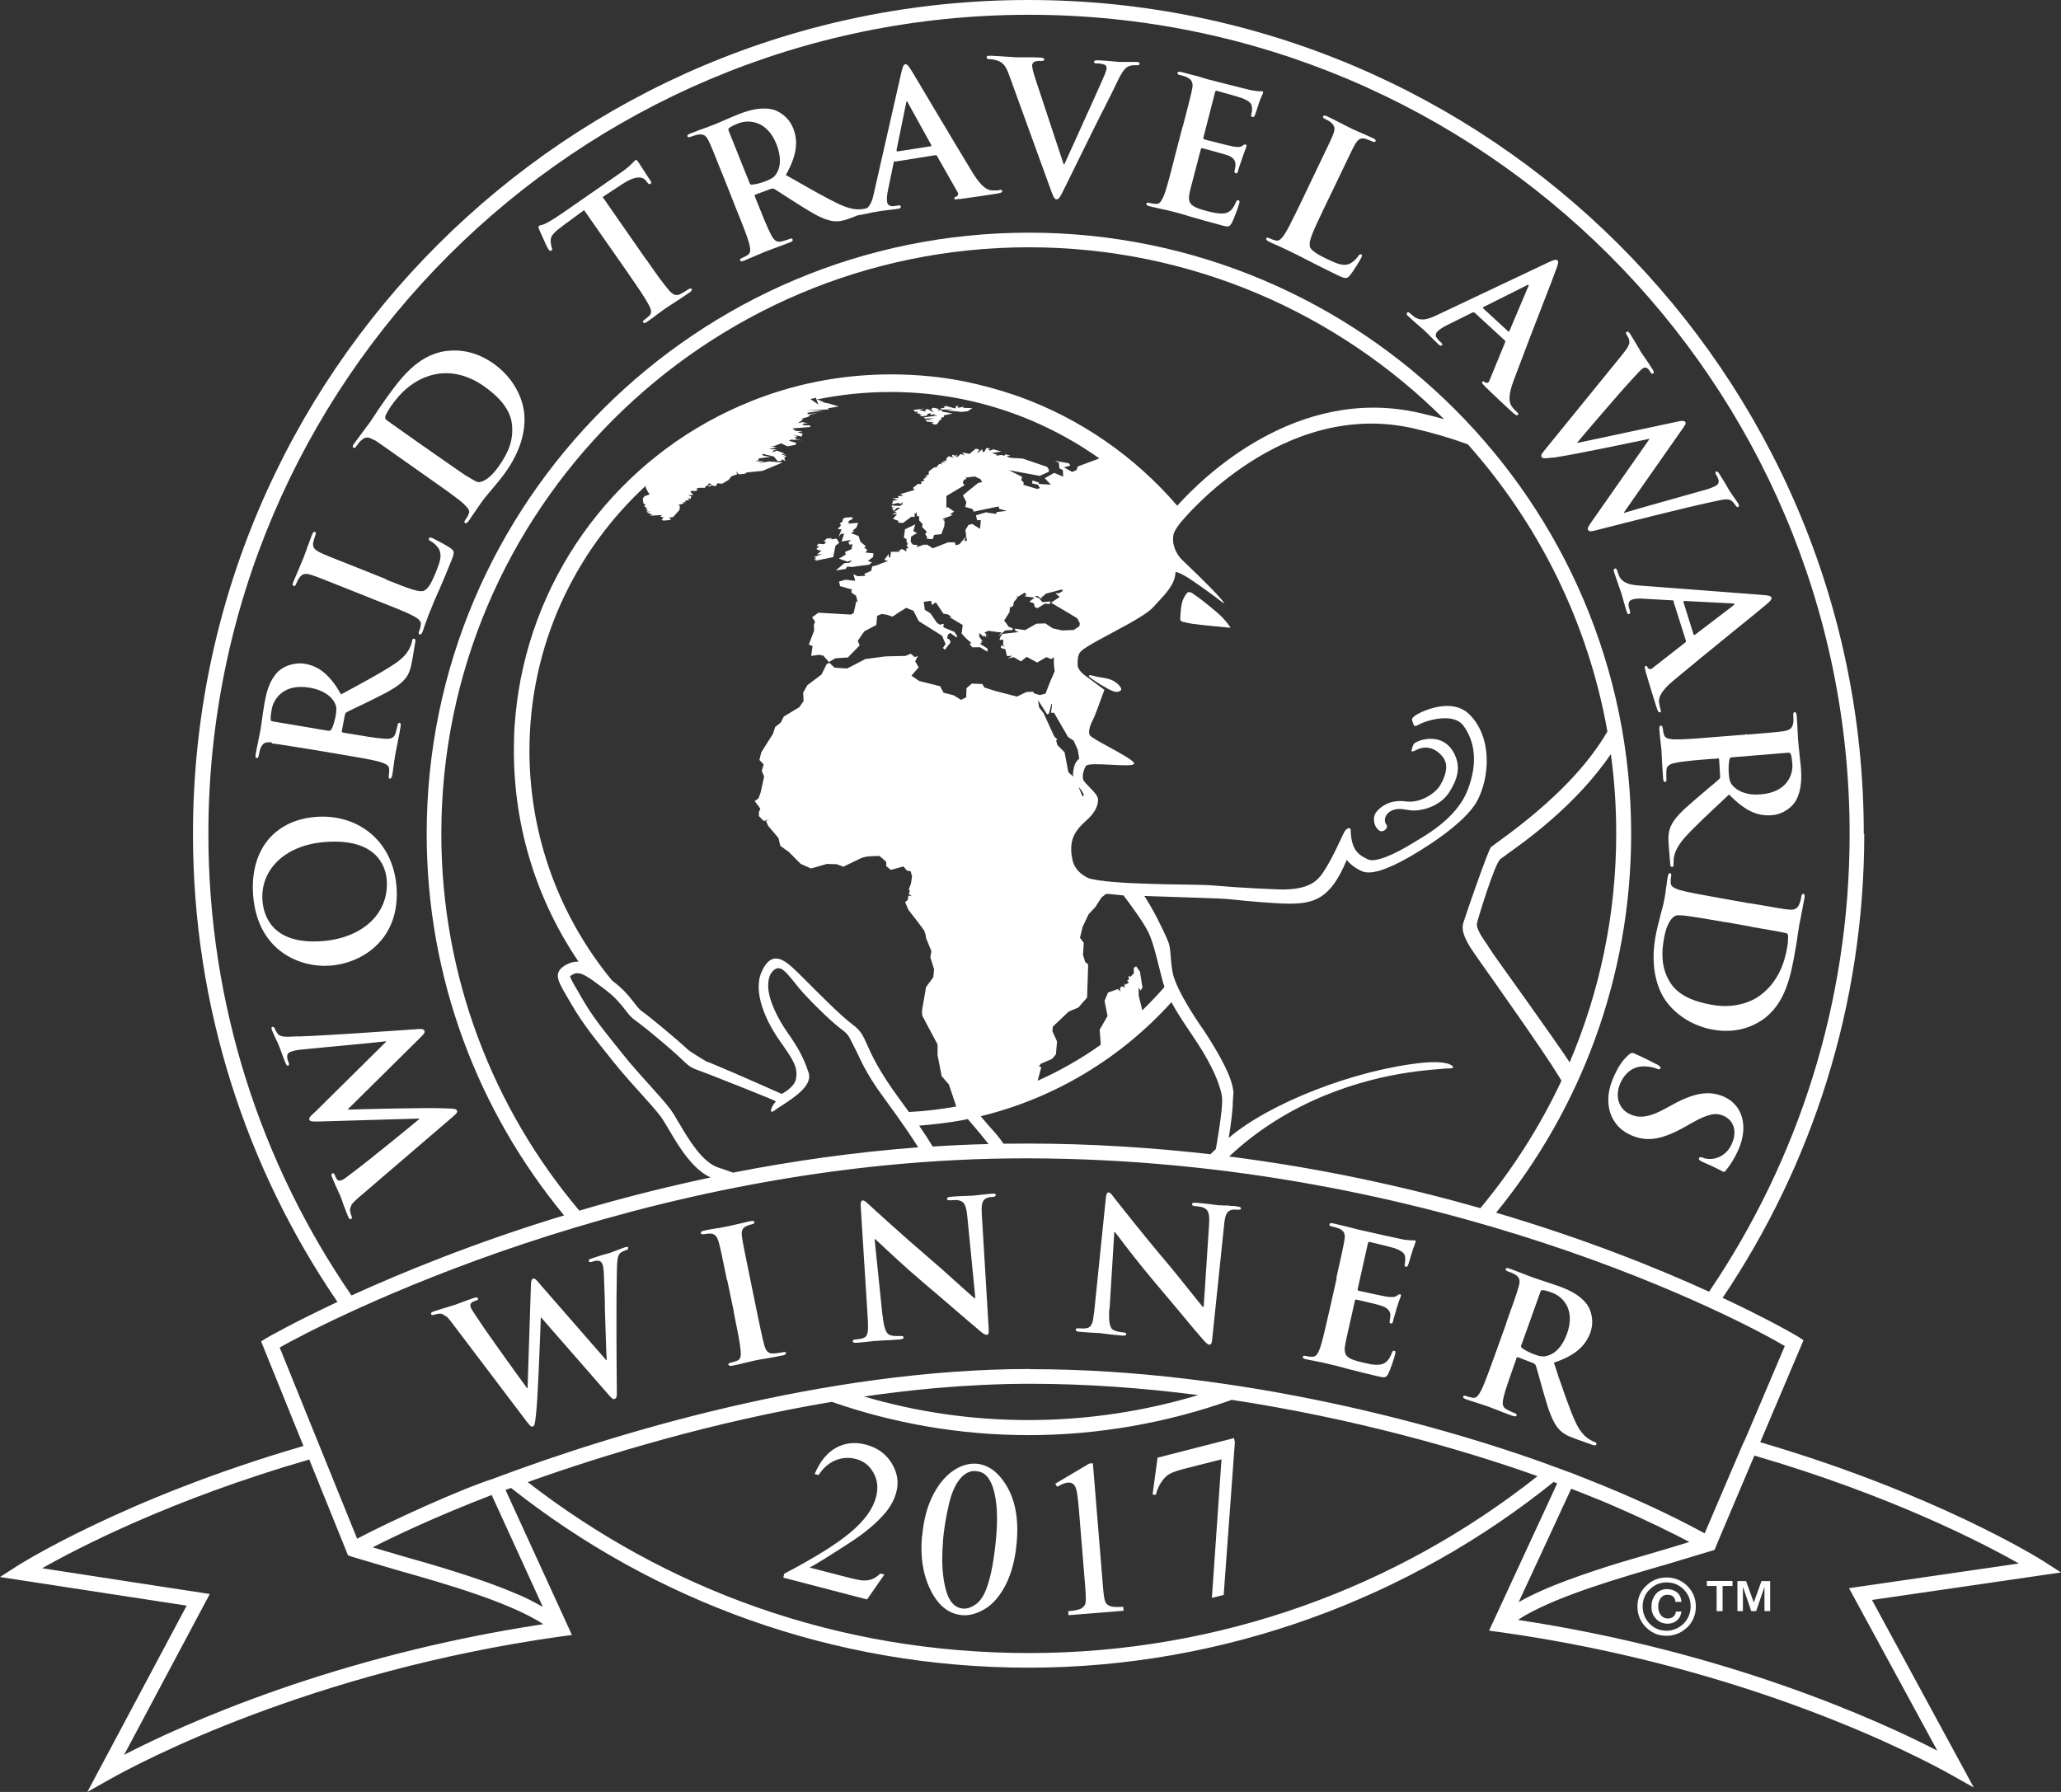 <svg width="115" height="100" viewBox="0 0 115 100" fill="none" xmlns="http://www.w3.org/2000/svg">
<rect x="0" y="0" width="115" height="100" fill="#333333" stroke="none"/>
<path d="M93.01 88.682C93.098 88.682 93.186 88.691 93.273 88.717C93.335 88.735 93.387 88.753 93.44 88.779C93.668 88.893 93.791 89.085 93.818 89.357V89.392H93.483V89.366C93.475 89.261 93.431 89.173 93.361 89.103C93.334 89.077 93.308 89.059 93.273 89.042C93.212 89.015 93.132 88.998 93.044 88.998C92.843 88.998 92.711 89.086 92.615 89.261C92.553 89.375 92.526 89.506 92.526 89.638C92.526 89.839 92.57 89.998 92.667 90.129C92.763 90.252 92.895 90.322 93.071 90.322C93.185 90.322 93.282 90.286 93.352 90.234C93.431 90.172 93.475 90.094 93.51 89.98V89.954L93.493 89.936H93.818V89.971C93.783 90.172 93.694 90.339 93.545 90.444C93.457 90.523 93.352 90.567 93.23 90.593C93.168 90.602 93.106 90.611 93.044 90.611C92.799 90.611 92.579 90.523 92.412 90.348C92.272 90.217 92.184 90.032 92.157 89.822C92.157 89.769 92.149 89.707 92.149 89.646C92.149 89.506 92.175 89.366 92.219 89.252C92.263 89.147 92.316 89.05 92.386 88.963C92.544 88.779 92.755 88.682 93.01 88.682Z" fill="white"/>
<path fill-rule="evenodd" clip-rule="evenodd" d="M93.001 88.033C93.167 88.033 93.334 88.059 93.483 88.103C93.624 88.147 93.756 88.209 93.879 88.287C93.905 88.305 93.94 88.323 93.966 88.349C94.028 88.393 94.089 88.445 94.151 88.507C94.467 88.822 94.625 89.208 94.625 89.655C94.625 90.102 94.467 90.497 94.151 90.812C94.054 90.9 93.949 90.979 93.844 91.049C93.738 91.111 93.633 91.163 93.519 91.198C93.352 91.26 93.175 91.286 92.991 91.286C92.912 91.286 92.825 91.277 92.746 91.269C92.658 91.26 92.57 91.242 92.491 91.216C92.254 91.137 92.034 91.005 91.841 90.812C91.525 90.497 91.367 90.102 91.367 89.655C91.367 89.208 91.516 88.813 91.841 88.507C92.157 88.191 92.543 88.033 92.991 88.033H93.001ZM93.001 88.305C92.632 88.305 92.315 88.436 92.052 88.699C91.788 88.953 91.657 89.278 91.657 89.646C91.657 89.909 91.718 90.146 91.85 90.357L91.893 90.427C91.937 90.497 91.981 90.55 92.043 90.611C92.306 90.874 92.614 91.005 92.991 91.005H93.001C93.079 91.005 93.15 90.996 93.22 90.988C93.299 90.97 93.386 90.944 93.465 90.918C93.641 90.847 93.808 90.742 93.949 90.602C94.204 90.339 94.335 90.014 94.335 89.646C94.335 89.497 94.317 89.357 94.273 89.226C94.212 89.033 94.098 88.857 93.949 88.699C93.782 88.533 93.589 88.419 93.378 88.358C93.255 88.323 93.132 88.305 93.001 88.305Z" fill="white"/>
<path d="M96.671 88.507H96.118V89.91H95.784V88.507H95.24V88.227H96.671V88.507Z" fill="white"/>
<path d="M97.858 89.428L98.288 88.235H98.771V89.91H98.455V88.551L97.99 89.91H97.717L97.252 88.551V89.91H96.945V88.235H97.427L97.858 89.428Z" fill="white"/>
<path fill-rule="evenodd" clip-rule="evenodd" d="M54.483 81.684C55.106 81.737 55.641 82.106 56.08 82.78C56.633 83.622 56.853 84.718 56.73 86.068C56.651 87.015 56.44 87.804 56.115 88.444C55.782 89.084 55.395 89.531 54.947 89.794C54.5 90.057 54.078 90.171 53.683 90.136C52.902 90.066 52.296 89.557 51.856 88.593C51.488 87.786 51.347 86.831 51.444 85.744L51.453 85.752C51.532 84.823 51.742 84.034 52.085 83.385C52.427 82.736 52.84 82.272 53.332 81.982C53.718 81.754 54.096 81.658 54.483 81.684ZM54.447 82.096C54.175 82.07 53.92 82.176 53.683 82.404C53.367 82.71 53.121 83.219 52.954 83.92C52.787 84.621 52.673 85.323 52.611 86.015L52.621 86.007C52.524 87.129 52.585 88.058 52.796 88.786C52.971 89.399 53.288 89.733 53.744 89.768C53.964 89.785 54.193 89.707 54.447 89.531C54.693 89.356 54.903 89.049 55.061 88.602C55.307 87.927 55.483 86.962 55.589 85.717C55.668 84.788 55.641 84.008 55.501 83.368C55.395 82.894 55.237 82.552 55.026 82.342C54.877 82.193 54.684 82.114 54.447 82.096Z" fill="white"/>
<path d="M61.543 88.54C61.578 88.996 61.623 89.277 61.675 89.391C61.719 89.496 61.807 89.575 61.93 89.627C62.053 89.68 62.299 89.689 62.676 89.671L62.693 89.89L59.62 90.136L59.602 89.917C59.989 89.882 60.234 89.82 60.34 89.759C60.445 89.689 60.516 89.61 60.559 89.505C60.595 89.4 60.595 89.11 60.559 88.62L60.199 84.218C60.147 83.622 60.103 83.245 60.041 83.078C60.006 82.956 59.945 82.859 59.866 82.806C59.787 82.754 59.699 82.728 59.594 82.737C59.445 82.746 59.242 82.824 58.987 82.973L58.883 82.799L60.779 81.675L60.981 81.658L61.543 88.54Z" fill="white"/>
<path d="M46.641 80.799C47.141 80.519 47.704 80.457 48.301 80.615C48.942 80.782 49.425 81.124 49.749 81.649C50.074 82.175 50.162 82.719 50.013 83.271C49.907 83.674 49.706 84.051 49.416 84.402C48.959 84.954 48.318 85.498 47.492 86.042C46.245 86.848 45.473 87.33 45.174 87.479L47.247 88.014C47.668 88.119 47.967 88.189 48.142 88.198C48.318 88.207 48.493 88.189 48.652 88.128C48.81 88.067 48.968 87.962 49.117 87.813L49.337 87.865V87.882L48.38 89.259L43.707 88.041L43.76 87.822C45.463 86.927 46.702 86.155 47.466 85.507C48.239 84.858 48.704 84.209 48.88 83.552C49.011 83.052 48.968 82.596 48.74 82.193C48.52 81.79 48.195 81.536 47.765 81.422C47.378 81.316 46.992 81.343 46.623 81.492C46.255 81.641 45.938 81.912 45.675 82.316L45.455 82.263C45.745 81.571 46.14 81.08 46.641 80.799Z" fill="white"/>
<path d="M68.904 80.475L68.28 89.006L67.621 89.172L68.157 81.439L65.98 81.992C65.541 82.106 65.242 82.237 65.075 82.386C64.794 82.649 64.6 82.991 64.495 83.421L64.311 83.403L64.592 81.334L64.601 81.343L68.851 80.255L68.904 80.475Z" fill="white"/>
<path d="M58.883 82.799L58.873 82.806L58.882 82.797L58.883 82.799Z" fill="white"/>
<path fill-rule="evenodd" clip-rule="evenodd" d="M84.017 70.814C84.043 70.744 84.114 70.753 84.263 70.806C84.579 70.92 84.93 71.059 85.202 71.165C85.36 71.226 85.492 71.279 85.571 71.305C85.896 71.419 86.643 71.656 86.933 71.761C87.539 71.98 88.162 72.261 88.557 72.804C88.768 73.085 88.97 73.708 88.742 74.356C88.487 75.067 87.96 75.619 86.704 76.048L86.923 76.697V76.724C87.073 77.136 87.204 77.521 87.327 77.872L87.441 78.188C87.6 78.617 87.741 78.994 87.89 79.319C88.232 80.073 88.601 80.274 88.733 80.353L88.829 80.405C88.882 80.432 88.935 80.458 88.988 80.475C89.067 80.502 89.093 80.546 89.075 80.599C89.066 80.634 89.04 80.651 89.013 80.66C88.978 80.66 88.925 80.66 88.864 80.634L87.951 80.309C87.679 80.213 87.495 80.134 87.345 80.047C87.196 79.959 87.091 79.871 86.985 79.757C86.651 79.389 86.441 78.81 86.169 77.872C85.975 77.206 85.765 76.399 85.695 76.206C85.677 76.153 85.641 76.127 85.606 76.101L85.58 76.083L85.545 76.066L84.719 75.75C84.667 75.733 84.632 75.741 84.614 75.802L84.57 75.934V75.961L84.544 76.004C84.403 76.408 84.272 76.776 84.166 77.092C84.034 77.469 83.937 77.785 83.894 78.004C83.823 78.293 83.807 78.521 84.079 78.661C84.21 78.731 84.421 78.827 84.535 78.871C84.614 78.897 84.64 78.942 84.623 78.986C84.622 79.012 84.596 79.029 84.579 79.038H84.552C84.517 79.038 84.464 79.038 84.394 79.011L84.193 78.941L83.92 78.836C83.648 78.731 83.385 78.626 83.201 78.556L82.99 78.477C82.805 78.407 82.19 78.223 81.803 78.091C81.681 78.047 81.62 77.995 81.646 77.933C81.646 77.907 81.672 77.89 81.707 77.89C81.734 77.89 81.778 77.889 81.83 77.915C81.971 77.968 82.094 77.986 82.19 78.004C82.392 78.039 82.516 77.837 82.656 77.574C82.761 77.364 82.884 77.039 83.033 76.653C83.156 76.329 83.288 75.951 83.437 75.548L84.044 73.856H84.034L84.412 72.796L84.552 72.392L84.614 72.217L84.649 72.103C84.684 71.989 84.711 71.901 84.737 71.805C84.834 71.472 84.816 71.287 84.518 71.112C84.448 71.068 84.289 70.999 84.148 70.955C84.043 70.911 83.991 70.876 84.017 70.814ZM86.08 71.998C86.002 71.998 85.975 72.024 85.949 72.103L84.904 75.022H84.895C84.869 75.084 84.868 75.128 84.877 75.163C84.877 75.189 84.895 75.207 84.922 75.225C85.097 75.365 85.379 75.496 85.616 75.583C85.782 75.645 85.896 75.68 86.001 75.689C86.081 75.697 86.142 75.697 86.213 75.689C86.256 75.689 86.309 75.671 86.362 75.653C86.73 75.548 87.16 75.207 87.441 74.418C87.924 73.05 87.169 72.34 86.598 72.138C86.361 72.05 86.177 71.998 86.08 71.998Z" fill="white"/>
<path d="M35.005 69.587C35.014 69.587 35.023 69.586 35.032 69.595C35.041 69.595 35.049 69.613 35.049 69.63V69.682C35.04 69.718 34.996 69.745 34.944 69.762C34.9 69.779 34.856 69.797 34.804 69.814C34.742 69.841 34.672 69.876 34.619 69.92C34.417 70.086 34.434 70.507 34.417 71.129C34.382 72.497 34.399 75.916 34.417 77.521V77.845C34.408 77.977 34.373 78.038 34.294 78.073C34.198 78.108 34.101 78.012 33.837 77.696L30.193 73.522H30.175L30.14 74.504C30.114 75.101 30.088 75.882 30.052 76.635C30.009 77.609 29.956 78.547 29.903 78.976C29.851 79.432 29.842 79.564 29.727 79.607C29.631 79.642 29.561 79.546 29.385 79.326L25.258 73.874C25.117 73.689 25.003 73.54 24.889 73.444L24.871 73.462C24.792 73.391 24.721 73.347 24.651 73.321C24.52 73.286 24.327 73.339 24.239 73.365C24.142 73.4 24.081 73.409 24.054 73.33C24.028 73.26 24.107 73.216 24.239 73.172C24.739 73.006 25.284 72.856 25.372 72.821L25.469 72.786L25.89 72.629C26.048 72.567 26.232 72.506 26.434 72.436C26.566 72.392 26.645 72.392 26.671 72.453C26.697 72.532 26.619 72.567 26.531 72.594H26.513C26.511 72.594 26.46 72.62 26.434 72.629C26.417 72.637 26.39 72.646 26.372 72.655C26.346 72.673 26.32 72.69 26.302 72.707C26.232 72.778 26.232 72.848 26.267 72.953C26.285 73.014 26.346 73.111 26.434 73.251L26.786 73.777C27.163 74.364 29.05 76.984 29.411 77.468H29.438L29.622 71.787C29.622 71.489 29.666 71.384 29.745 71.357C29.841 71.322 29.929 71.428 30.105 71.629L30.175 71.717L33.829 75.908H33.855C33.838 75.654 33.819 75.171 33.802 74.584C33.784 74.084 33.767 73.514 33.75 72.97V72.646L33.697 71.129C33.697 70.998 33.679 70.866 33.661 70.761V70.7L33.644 70.656C33.635 70.612 33.627 70.577 33.609 70.542C33.556 70.393 33.425 70.279 33.047 70.41C32.995 70.428 32.95 70.437 32.924 70.428C32.889 70.428 32.862 70.41 32.853 70.375C32.828 70.305 32.907 70.261 33.047 70.218C33.249 70.147 33.434 70.095 33.592 70.042L34.065 69.911L34.197 69.858C34.355 69.797 34.628 69.691 34.856 69.612C34.917 69.595 34.97 69.578 35.005 69.587Z" fill="white"/>
<path d="M74.182 68.323C74.2 68.244 74.27 68.244 74.419 68.279C74.691 68.341 74.973 68.41 75.227 68.472C75.482 68.542 75.71 68.595 75.851 68.63C76.168 68.709 78.152 69.147 78.345 69.182C78.538 69.2 78.705 69.218 78.784 69.218H78.95C79.003 69.226 79.003 69.27 78.977 69.323V69.358L78.942 69.41V69.445L78.889 69.586C78.863 69.647 78.836 69.717 78.81 69.813L78.766 69.954C78.731 70.05 78.617 70.489 78.564 70.603L78.546 70.62V70.638C78.546 70.647 78.529 70.673 78.529 70.673H78.52L78.502 70.69H78.441C78.406 70.681 78.389 70.664 78.38 70.638C78.371 70.612 78.38 70.576 78.38 70.533C78.389 70.498 78.406 70.436 78.406 70.366C78.414 70.304 78.414 70.226 78.406 70.165C78.397 70.094 78.38 70.024 78.336 69.962C78.31 69.936 78.283 69.901 78.248 69.875C78.16 69.805 78.028 69.735 77.817 69.656C77.756 69.638 77.571 69.586 77.361 69.534L77.247 69.507C76.904 69.419 76.527 69.331 76.412 69.305C76.369 69.296 76.343 69.323 76.325 69.393L75.763 71.909L75.754 71.927V71.962C75.754 71.995 75.803 72.029 75.806 72.032L76.535 72.189C76.895 72.268 77.282 72.347 77.405 72.365C77.65 72.391 77.809 72.4 77.923 72.321C78.019 72.26 78.064 72.225 78.117 72.225C78.152 72.233 78.178 72.26 78.169 72.321C78.16 72.339 78.151 72.365 78.134 72.417C78.09 72.522 78.028 72.698 77.923 73.031L77.897 73.136L77.862 73.25L77.835 73.347C77.791 73.505 77.738 73.645 77.738 73.698C77.721 73.777 77.695 73.881 77.607 73.856C77.537 73.847 77.519 73.803 77.545 73.75V73.68C77.563 73.592 77.581 73.487 77.581 73.382C77.572 73.338 77.572 73.285 77.554 73.242C77.528 73.18 77.493 73.119 77.431 73.058C77.396 73.031 77.37 73.005 77.326 72.979C77.299 72.961 77.229 72.926 77.229 72.926L77.159 72.9L77.088 72.873C76.903 72.803 75.912 72.575 75.675 72.522C75.631 72.514 75.605 72.549 75.596 72.611L75.42 73.399C75.35 73.732 75.13 74.653 75.077 74.943C75.068 75.004 75.052 75.065 75.052 75.118L75.034 75.197V75.241C75.025 75.425 75.052 75.565 75.157 75.679C75.306 75.837 75.587 75.933 76.088 76.047C76.158 76.065 76.246 76.082 76.334 76.1L76.421 76.118L76.5 76.143H76.597C76.658 76.161 76.728 76.161 76.79 76.161C76.878 76.17 76.966 76.161 77.045 76.143C77.334 76.082 77.501 75.907 77.659 75.512C77.677 75.451 77.695 75.416 77.721 75.398C77.739 75.381 77.765 75.381 77.8 75.381C77.844 75.39 77.862 75.416 77.862 75.451C77.862 75.486 77.853 75.53 77.844 75.582C77.791 75.819 77.563 76.468 77.466 76.661C77.335 76.906 77.246 76.888 76.869 76.801C76.228 76.652 75.727 76.529 75.332 76.424L75.157 76.38C74.736 76.258 74.428 76.188 74.13 76.118C74.077 76.1 73.98 76.082 73.875 76.056C73.787 76.03 73.681 76.012 73.567 75.994C73.462 75.968 73.347 75.95 73.233 75.924H73.216C73.093 75.898 72.978 75.881 72.873 75.855C72.742 75.828 72.68 75.784 72.697 75.714C72.706 75.706 72.707 75.688 72.707 75.688C72.715 75.679 72.724 75.671 72.733 75.671C72.759 75.653 72.803 75.653 72.873 75.671C73.022 75.714 73.145 75.714 73.242 75.714C73.444 75.714 73.55 75.513 73.655 75.232C73.796 74.829 73.971 74.04 74.182 73.119L74.577 71.366V71.321L74.569 71.296C74.797 70.279 74.902 69.831 74.955 69.542C74.981 69.41 74.999 69.314 75.016 69.218C75.051 69.025 75.043 68.885 74.981 68.771C74.955 68.727 74.91 68.683 74.858 68.639C74.823 68.613 74.77 68.586 74.718 68.56C74.639 68.525 74.472 68.481 74.331 68.446C74.278 68.437 74.243 68.428 74.217 68.411C74.182 68.394 74.173 68.358 74.182 68.323Z" fill="white"/>
<path d="M41.864 68.148C41.951 68.131 42.013 68.131 42.056 68.148C42.074 68.148 42.092 68.166 42.092 68.193C42.1 68.271 42.048 68.306 41.952 68.324C41.908 68.332 41.872 68.341 41.837 68.35L41.785 68.367L41.749 68.385L41.662 68.42C41.399 68.526 41.355 68.709 41.407 69.06C41.451 69.367 41.504 69.639 41.785 71.007L42.18 72.945C42.382 73.917 42.54 74.706 42.663 75.127C42.689 75.206 42.715 75.276 42.75 75.329C42.785 75.39 42.821 75.434 42.874 75.469C42.944 75.522 43.041 75.539 43.164 75.53C43.243 75.53 43.339 75.513 43.436 75.504L43.55 75.487C43.593 75.487 43.638 75.47 43.682 75.461C43.752 75.443 43.805 75.452 43.831 75.461C43.848 75.469 43.857 75.486 43.858 75.495C43.875 75.565 43.796 75.609 43.69 75.635C43.471 75.679 43.26 75.724 43.058 75.759L42.549 75.846H42.514C42.347 75.881 42.206 75.907 42.118 75.925C42.039 75.942 41.925 75.969 41.785 76.004L41.714 76.022H41.697C41.425 76.092 41.109 76.17 40.863 76.214C40.731 76.241 40.652 76.214 40.643 76.153C40.635 76.1 40.67 76.065 40.784 76.039C40.88 76.021 40.968 75.995 41.038 75.969L41.135 75.933C41.328 75.855 41.355 75.671 41.328 75.373C41.293 74.952 41.135 74.18 40.942 73.225V73.181L40.573 71.419L40.564 71.445C40.257 69.929 40.195 69.648 40.107 69.332C40.019 68.999 39.879 68.85 39.651 68.841H39.581C39.484 68.841 39.379 68.858 39.282 68.876C39.238 68.876 39.212 68.885 39.185 68.876C39.141 68.876 39.115 68.85 39.106 68.797C39.089 68.736 39.168 68.701 39.334 68.666L39.589 68.613L40.063 68.534H40.099C40.309 68.49 40.511 68.455 40.643 68.429C40.731 68.412 40.871 68.377 41.029 68.342C41.292 68.28 41.618 68.201 41.864 68.148Z" fill="white"/>
<path d="M61.86 66.544C61.974 66.553 62.053 66.694 62.203 66.887C62.319 67.029 63.722 68.826 65.074 70.421C65.434 70.841 65.987 71.534 66.427 72.086C66.769 72.507 67.041 72.857 67.112 72.927H67.164L67.463 68.36C67.506 67.737 67.427 67.535 67.199 67.413C67.067 67.343 66.848 67.325 66.698 67.307H66.673C66.611 67.307 66.576 67.29 66.549 67.272C66.523 67.255 66.514 67.228 66.514 67.194C66.514 67.115 66.629 67.115 66.787 67.123C67.313 67.167 67.796 67.237 68.016 67.264H68.191L68.218 67.272H68.481L68.701 67.299H68.868L69.017 67.325C69.149 67.343 69.245 67.36 69.245 67.439C69.245 67.466 69.228 67.483 69.21 67.492C69.184 67.5 69.157 67.509 69.113 67.509H69.043C68.947 67.509 68.868 67.492 68.754 67.509C68.464 67.571 68.358 67.773 68.305 68.343L67.638 74.743C67.621 74.97 67.568 75.049 67.481 75.04C67.463 75.04 67.445 75.041 67.419 75.023C67.401 75.023 67.383 75.006 67.357 74.988C67.287 74.936 67.217 74.856 67.147 74.778C66.875 74.471 66.479 74.006 66.04 73.471L65.329 72.621C65.021 72.253 64.705 71.876 64.407 71.525C63.581 70.552 62.756 69.473 62.387 68.982L62.211 68.754H62.176L61.913 73.033H61.903L61.895 73.076C61.877 73.418 61.886 73.664 61.913 73.839C61.957 74.076 62.035 74.181 62.15 74.234C62.316 74.313 62.509 74.339 62.676 74.356C62.79 74.365 62.843 74.392 62.843 74.453C62.834 74.532 62.746 74.549 62.597 74.532C62.158 74.497 61.833 74.453 61.605 74.427L61.474 74.409L61.342 74.391C61.254 74.383 60.771 74.374 60.244 74.321C60.191 74.321 60.138 74.313 60.103 74.296C60.051 74.278 60.024 74.251 60.024 74.199C60.024 74.138 60.095 74.12 60.2 74.129C60.332 74.137 60.517 74.147 60.666 74.112C60.78 74.085 60.85 74.023 60.911 73.901C60.92 73.875 60.938 73.848 60.946 73.822C60.964 73.769 60.981 73.717 60.99 73.647C60.99 73.612 60.999 73.585 61.008 73.55V73.489C61.043 73.331 61.069 73.129 61.087 72.884L61.702 66.878C61.719 66.677 61.763 66.536 61.86 66.544Z" fill="white"/>
<path d="M55.326 66.615C55.458 66.606 55.563 66.606 55.563 66.685C55.572 66.746 55.51 66.782 55.387 66.8H55.291C55.23 66.808 55.168 66.817 55.089 66.843C54.817 66.949 54.747 67.168 54.782 67.737L55.168 74.164C55.185 74.392 55.159 74.488 55.062 74.488C54.948 74.497 54.816 74.391 54.694 74.286C54.008 73.716 52.603 72.489 51.462 71.525C50.496 70.71 49.513 69.781 49.065 69.36L48.836 69.149H48.801L49.24 73.409H49.249C49.328 74.207 49.478 74.462 49.688 74.515H49.697C49.802 74.55 49.917 74.558 50.022 74.558C50.092 74.567 50.162 74.558 50.232 74.558C50.346 74.55 50.417 74.567 50.417 74.629C50.417 74.672 50.399 74.698 50.356 74.716C50.312 74.734 50.259 74.751 50.188 74.751C49.53 74.804 49.118 74.804 48.924 74.83H48.819C48.626 74.856 48.239 74.9 47.817 74.935H47.686C47.66 74.935 47.642 74.918 47.624 74.918C47.598 74.9 47.581 74.883 47.58 74.848C47.58 74.804 47.598 74.787 47.633 74.769C47.659 74.76 47.694 74.751 47.738 74.751C47.87 74.742 48.055 74.716 48.195 74.664C48.274 74.629 48.336 74.576 48.371 74.488C48.45 74.304 48.45 73.971 48.406 73.375L48.028 67.352C48.011 67.142 48.028 67.001 48.134 66.992C48.248 66.984 48.344 67.106 48.538 67.272C48.669 67.395 50.347 68.93 51.945 70.297C52.112 70.438 52.323 70.621 52.543 70.814L52.893 71.13C53.561 71.726 54.246 72.349 54.369 72.445H54.422L53.974 67.886C53.912 67.264 53.807 67.08 53.552 67.001C53.394 66.948 53.148 66.975 53.007 66.984C52.937 66.984 52.893 66.975 52.867 66.957C52.849 66.94 52.841 66.922 52.841 66.896C52.832 66.817 52.947 66.799 53.096 66.782C53.412 66.755 53.71 66.747 53.947 66.738C54.114 66.729 54.246 66.72 54.334 66.72C54.44 66.711 54.826 66.659 55.326 66.615Z" fill="white"/>
<path d="M15.184 57.311C15.237 57.292 15.275 57.306 15.305 57.352L15.368 57.478C15.404 57.557 15.456 57.653 15.518 57.715C15.676 57.881 16.01 57.872 16.501 57.837H16.738C18.108 57.793 21.524 57.557 23.132 57.443C23.369 57.417 23.51 57.417 23.589 57.443C23.641 57.461 23.667 57.487 23.685 57.531C23.729 57.627 23.632 57.732 23.343 58.013L19.408 61.906V61.923C19.961 61.905 23.825 61.8 24.861 61.853C25.318 61.87 25.459 61.87 25.503 61.984C25.538 62.081 25.45 62.16 25.24 62.344L20.049 66.798C19.891 66.929 19.768 67.043 19.68 67.148C19.646 67.183 19.594 67.26 19.592 67.262L19.61 67.28C19.575 67.332 19.549 67.385 19.54 67.438C19.514 67.569 19.575 67.761 19.61 67.849C19.645 67.946 19.654 67.999 19.584 68.034C19.514 68.06 19.46 67.99 19.408 67.859C19.338 67.675 19.259 67.482 19.198 67.315L19.136 67.148L19.084 66.991L18.995 66.753C18.96 66.665 18.758 66.262 18.539 65.719C18.478 65.579 18.478 65.509 18.539 65.483C18.618 65.448 18.653 65.518 18.705 65.614V65.64C18.732 65.71 18.767 65.789 18.829 65.833C18.855 65.868 18.881 65.886 18.916 65.886C18.969 65.895 19.013 65.877 19.084 65.851C19.207 65.807 19.488 65.578 19.865 65.289C20.427 64.877 22.937 62.836 23.395 62.449L23.378 62.423L17.696 62.589C17.389 62.598 17.292 62.563 17.257 62.493C17.248 62.467 17.248 62.441 17.257 62.414C17.274 62.335 17.371 62.247 17.529 62.098L17.59 62.046L21.533 58.145V58.109C21.032 58.171 19.46 58.32 18.152 58.442L16.783 58.574C16.537 58.601 16.326 58.653 16.194 58.705C16.045 58.767 15.948 58.907 16.097 59.276C16.123 59.319 16.124 59.395 16.124 59.398V59.416C16.116 59.424 16.115 59.439 16.115 59.442C16.106 59.459 16.098 59.468 16.089 59.468C16.019 59.494 15.975 59.424 15.913 59.284C15.843 59.109 15.781 58.942 15.729 58.802L15.605 58.459L15.588 58.424L15.536 58.285L15.465 58.136C15.386 57.978 15.272 57.724 15.184 57.514C15.158 57.452 15.149 57.399 15.149 57.364C15.149 57.337 15.158 57.32 15.184 57.311Z" fill="white"/>
<path d="M90.876 58.864C91.008 58.741 91.061 58.732 91.272 58.82H91.254C91.491 58.925 91.737 59.039 91.948 59.145L92.238 59.294L92.413 59.381L92.458 59.399C92.589 59.478 92.677 59.548 92.651 59.618C92.642 59.636 92.633 59.653 92.615 59.662C92.607 59.67 92.589 59.67 92.572 59.67C92.537 59.679 92.493 59.662 92.458 59.645C92.396 59.618 92.326 59.592 92.238 59.574C92.141 59.548 92.035 59.53 91.939 59.521C91.157 59.425 90.666 59.873 90.411 60.451C90.043 61.293 90.437 61.959 90.938 62.169L91.035 62.213L91.096 62.24L91.157 62.257L91.219 62.275L91.29 62.292C91.333 62.301 91.369 62.31 91.404 62.31C91.764 62.345 92.194 62.256 92.844 61.906L93.362 61.626C94.608 60.942 95.425 60.872 96.18 61.196C97.208 61.643 97.577 62.818 97.015 64.124C96.892 64.405 96.769 64.633 96.655 64.817C96.523 65.036 96.4 65.185 96.313 65.299C96.26 65.386 96.216 65.413 96.145 65.387C96.084 65.352 95.988 65.308 95.821 65.22C95.654 65.132 95.408 65.018 95.039 64.86C94.837 64.764 94.767 64.712 94.802 64.633C94.838 64.563 94.907 64.554 95.013 64.606C95.1 64.65 95.417 64.729 95.741 64.633C95.785 64.615 95.83 64.606 95.874 64.589C95.899 64.58 95.95 64.555 95.952 64.554L96.023 64.519L96.075 64.492L96.11 64.467C96.295 64.344 96.497 64.15 96.646 63.8C96.945 63.107 96.725 62.511 96.163 62.265C95.733 62.081 95.311 62.152 94.38 62.678L94.073 62.853C92.73 63.615 91.904 63.738 91.017 63.353C90.859 63.282 90.692 63.194 90.534 63.072C90.394 62.967 90.261 62.836 90.147 62.678C89.972 62.441 89.831 62.143 89.77 61.775C89.673 61.179 89.814 60.609 90.033 60.118C90.27 59.575 90.516 59.179 90.876 58.864Z" fill="white"/>
<path fill-rule="evenodd" clip-rule="evenodd" d="M93.194 48.729C93.247 48.738 93.264 48.782 93.247 48.904C93.22 49.053 93.22 49.176 93.22 49.273C93.22 49.483 93.44 49.571 93.721 49.667C94.134 49.79 94.933 49.93 95.855 50.096L97.621 50.412V50.404L98.349 50.526C99.253 50.684 99.491 50.728 99.763 50.754C100.114 50.798 100.29 50.736 100.413 50.421C100.448 50.342 100.492 50.176 100.51 50.035C100.527 49.922 100.562 49.869 100.632 49.887C100.703 49.904 100.711 49.974 100.685 50.123C100.632 50.395 100.58 50.684 100.527 50.947L100.51 51.018V51.053L100.457 51.307L100.404 51.561L100.369 51.798L100.325 52.069L100.255 52.542C100.229 52.727 100.193 52.92 100.158 53.113C99.939 54.366 99.64 56.05 98.305 56.935C97.69 57.347 96.777 57.672 95.583 57.461C94.318 57.233 93.44 56.532 92.965 55.875C92.57 55.331 92.044 54.156 92.368 52.298C92.43 51.938 92.535 51.525 92.632 51.157V51.14C92.737 50.772 92.825 50.43 92.869 50.184L92.904 49.982L92.93 49.825L92.957 49.606C92.983 49.483 92.992 49.36 93.01 49.229L93.027 49.106C93.036 49.036 93.045 48.974 93.062 48.913C93.071 48.843 93.088 48.799 93.115 48.764C93.123 48.747 93.141 48.738 93.15 48.729H93.194ZM94.266 51.132C94.011 51.096 93.608 51.044 93.484 51.105C93.273 51.201 92.992 51.552 92.851 52.35L92.826 52.499C92.817 52.569 92.808 52.63 92.799 52.691C92.79 52.77 92.781 52.85 92.772 52.92C92.755 53.139 92.755 53.349 92.772 53.551C92.808 54.007 92.939 54.402 93.168 54.787C93.607 55.532 94.485 55.892 95.521 56.076C96.153 56.19 96.707 56.146 97.155 56.032C97.611 55.918 97.963 55.734 98.209 55.55C99.254 54.779 99.587 53.657 99.719 52.876C99.737 52.789 99.754 52.666 99.763 52.552V52.455L99.771 52.376V52.219C99.771 52.201 99.772 52.192 99.763 52.174C99.763 52.166 99.763 52.157 99.754 52.149C99.745 52.131 99.737 52.122 99.719 52.104C99.701 52.087 99.684 52.078 99.649 52.069H99.614L99.596 52.06C99.28 51.99 98.524 51.859 97.795 51.736L97.725 51.719L97.594 51.692L96.329 51.465H96.294L94.951 51.237L94.555 51.175C94.424 51.158 94.318 51.14 94.266 51.132Z" fill="white"/>
<path fill-rule="evenodd" clip-rule="evenodd" d="M17.59 45.59C19.917 45.397 21.902 46.87 22.121 49.447C22.367 52.367 20.277 53.726 18.476 53.884C16.738 54.033 14.393 53.069 14.129 50.018C13.918 47.493 15.262 45.792 17.59 45.59ZM21.577 49.079C21.515 48.369 21.031 46.747 18.09 46.993C15.807 47.186 14.507 48.615 14.647 50.28C14.744 51.447 15.508 52.726 18.037 52.516C20.154 52.341 21.735 51.034 21.577 49.079Z" fill="white"/>
<path fill-rule="evenodd" clip-rule="evenodd" d="M100.14 39.742C100.21 39.742 100.245 39.813 100.254 39.962C100.298 40.505 100.316 41.145 100.334 41.355C100.36 41.697 100.457 42.469 100.483 42.785C100.536 43.424 100.527 44.108 100.202 44.687C100.035 44.994 99.543 45.441 98.867 45.493C98.112 45.555 97.4 45.292 96.478 44.337C95.416 45.336 94.564 46.116 93.984 46.765C93.457 47.37 93.405 47.782 93.387 47.966C93.379 48.08 93.378 48.177 93.378 48.255C93.387 48.334 93.361 48.378 93.308 48.378C93.229 48.387 93.194 48.317 93.194 48.194L93.115 47.23C93.088 46.905 93.088 46.686 93.115 46.502C93.132 46.423 93.141 46.344 93.168 46.274C93.177 46.222 93.203 46.178 93.22 46.125C93.413 45.669 93.861 45.239 94.599 44.608C94.748 44.477 94.915 44.336 95.073 44.205L95.266 44.039C95.582 43.776 95.837 43.565 95.925 43.477C95.951 43.451 95.969 43.425 95.978 43.398V43.285L95.925 42.399C95.925 42.347 95.899 42.321 95.838 42.32L95.697 42.346H95.565C94.678 42.416 93.922 42.478 93.519 42.565C93.396 42.583 93.281 42.618 93.194 42.662L93.141 42.706H93.124L93.097 42.724C93.053 42.759 93.018 42.811 93.001 42.881C92.992 42.916 92.983 42.96 92.983 43.004C92.975 43.153 92.975 43.39 92.983 43.504C92.992 43.583 92.966 43.635 92.913 43.636C92.843 43.644 92.808 43.574 92.799 43.442C92.781 43.188 92.763 42.898 92.746 42.644L92.711 41.943C92.711 41.873 92.693 41.742 92.675 41.593C92.649 41.321 92.606 40.969 92.588 40.706C92.579 40.575 92.605 40.497 92.675 40.497H92.694C92.711 40.497 92.728 40.505 92.737 40.522C92.755 40.549 92.772 40.584 92.772 40.646L92.799 40.742V40.812C92.817 40.882 92.834 40.953 92.851 41.005C92.886 41.137 92.992 41.198 93.141 41.233H93.185C93.264 41.251 93.343 41.26 93.431 41.26C93.861 41.277 94.669 41.215 95.6 41.136L97.391 40.996L97.383 40.979H97.505L97.48 40.996C98.919 40.873 99.201 40.856 99.517 40.803C99.859 40.751 100.017 40.654 100.061 40.321C100.079 40.234 100.07 40.058 100.061 39.918C100.061 39.857 100.062 39.804 100.079 39.778C100.088 39.769 100.096 39.76 100.096 39.76L100.114 39.742H100.14ZM96.68 42.259C96.566 42.268 96.531 42.285 96.505 42.364C96.452 42.583 96.443 42.89 96.461 43.144C96.487 43.556 96.549 43.688 96.689 43.855C96.83 44.004 97.032 44.152 97.321 44.24C97.567 44.328 97.883 44.363 98.27 44.328C99.719 44.206 100.061 43.223 100.009 42.618C99.983 42.364 99.965 42.18 99.921 42.083C99.894 42.013 99.85 42.005 99.771 42.005L96.68 42.259Z" fill="white"/>
<path fill-rule="evenodd" clip-rule="evenodd" d="M23.096 35.64C23.184 35.657 23.193 35.736 23.167 35.85L23.009 36.806C22.912 37.367 22.815 37.612 22.631 37.849C22.323 38.243 21.788 38.55 20.91 38.98C20.708 39.085 20.48 39.19 20.269 39.295L20.137 39.357C19.768 39.532 19.453 39.681 19.347 39.742C19.277 39.786 19.259 39.839 19.241 39.909L19.074 40.786C19.066 40.839 19.083 40.874 19.145 40.883L19.285 40.909C20.216 41.066 21.015 41.198 21.445 41.224C21.744 41.242 21.972 41.224 22.069 40.927C22.113 40.778 22.165 40.567 22.192 40.444C22.2 40.366 22.236 40.339 22.288 40.339C22.306 40.339 22.332 40.348 22.341 40.365C22.349 40.374 22.359 40.391 22.359 40.4V40.453C22.359 40.479 22.35 40.515 22.35 40.558C22.254 41.146 22.095 41.882 22.069 42.031C22.051 42.101 22.034 42.259 22.007 42.434L21.99 42.461V42.548L21.928 42.986C21.911 43.092 21.902 43.18 21.885 43.267C21.876 43.311 21.867 43.355 21.849 43.381C21.823 43.434 21.788 43.452 21.744 43.452C21.718 43.451 21.692 43.434 21.692 43.39V43.276C21.718 43.127 21.717 43.004 21.717 42.908C21.709 42.803 21.656 42.732 21.568 42.671C21.551 42.662 21.533 42.654 21.516 42.645C21.437 42.601 21.332 42.557 21.209 42.522C20.796 42.399 20.005 42.268 19.074 42.11L17.301 41.812C15.764 41.566 15.482 41.522 15.158 41.487L15.184 41.435C14.833 41.391 14.657 41.444 14.534 41.768C14.499 41.847 14.463 42.013 14.437 42.154C14.419 42.259 14.393 42.32 14.323 42.303C14.253 42.294 14.244 42.215 14.271 42.066L14.314 41.829L14.35 41.645L14.385 41.479L14.464 41.084L14.482 41.023V40.987L14.543 40.689C14.569 40.514 14.604 40.234 14.648 39.953L14.675 39.76L14.727 39.436L14.754 39.269C14.859 38.638 15.035 37.972 15.501 37.49C15.623 37.376 15.816 37.235 16.071 37.139C16.211 37.095 16.361 37.051 16.528 37.033C16.677 37.016 16.835 37.016 17.002 37.042C17.74 37.165 18.381 37.595 19.03 38.752L19.434 38.533L19.567 38.462L20.049 38.2L20.304 38.059C21.006 37.673 21.586 37.34 22.052 37.025C22.35 36.823 22.544 36.631 22.675 36.464C22.745 36.368 22.798 36.288 22.833 36.218C22.86 36.166 22.877 36.122 22.895 36.087L22.921 36.016C22.964 35.911 22.991 35.824 23 35.745C23.008 35.666 23.044 35.64 23.096 35.64ZM17.265 38.375C15.834 38.13 15.254 39.006 15.158 39.602C15.114 39.856 15.088 40.041 15.105 40.146C15.105 40.198 15.122 40.225 15.158 40.242C15.175 40.251 15.225 40.259 15.228 40.26L18.293 40.778H18.389C18.433 40.778 18.459 40.751 18.486 40.716C18.538 40.62 18.591 40.497 18.627 40.374C18.644 40.304 18.661 40.242 18.679 40.172C18.696 40.102 18.715 40.041 18.723 39.971C18.75 39.822 18.767 39.717 18.767 39.62V39.55C18.767 39.427 18.732 39.339 18.679 39.225C18.503 38.883 18.091 38.515 17.265 38.375Z" fill="white"/>
<path fill-rule="evenodd" clip-rule="evenodd" d="M90.112 31.729C90.173 31.712 90.2 31.747 90.226 31.818L90.243 31.87L90.27 31.949L90.332 32.107V32.124C90.542 32.554 90.929 32.633 91.473 32.676L98.367 33.203C98.683 33.229 98.814 33.255 98.841 33.352C98.867 33.44 98.797 33.527 98.604 33.694C98.402 33.869 97.629 34.5 96.707 35.245C95.522 36.209 94.091 37.376 93.362 37.99C92.993 38.297 92.79 38.542 92.685 38.726C92.571 38.928 92.562 39.068 92.571 39.182C92.588 39.331 92.623 39.489 92.658 39.603C92.667 39.638 92.676 39.673 92.676 39.699C92.676 39.725 92.658 39.743 92.623 39.752C92.588 39.761 92.562 39.752 92.536 39.717C92.492 39.664 92.448 39.541 92.386 39.331C92.343 39.19 92.281 39.006 92.211 38.77C92.097 38.41 91.965 37.963 91.825 37.481C91.781 37.306 91.745 37.192 91.815 37.165C91.877 37.148 91.903 37.183 91.947 37.271C91.956 37.288 91.974 37.297 91.991 37.314C92.017 37.332 92.044 37.341 92.07 37.341C92.114 37.341 92.158 37.332 92.202 37.288L94.029 35.859C94.031 35.856 94.056 35.832 94.064 35.815C94.073 35.789 94.073 35.771 94.064 35.736L93.379 33.571L93.397 33.562C93.388 33.509 93.352 33.501 93.291 33.501L91.728 33.413C91.456 33.386 91.201 33.413 91.086 33.456C90.911 33.509 90.814 33.641 90.902 33.939L90.947 34.088V34.132L90.964 34.175V34.202C90.963 34.205 90.945 34.247 90.911 34.264C90.832 34.29 90.797 34.237 90.762 34.132C90.665 33.825 90.559 33.395 90.463 33.088C90.427 32.982 90.235 32.456 90.068 31.949C90.024 31.826 90.024 31.756 90.112 31.729ZM93.985 33.536C93.985 33.536 93.915 33.562 93.932 33.597L94.495 35.395H94.503C94.512 35.438 94.556 35.447 94.582 35.42L96.716 33.79V33.781C96.724 33.781 96.742 33.764 96.751 33.755C96.76 33.755 96.769 33.737 96.769 33.737V33.711C96.76 33.676 96.707 33.675 96.663 33.675L93.985 33.536Z" fill="white"/>
<path d="M17.573 29.686C17.643 29.712 17.634 29.773 17.59 29.887L17.555 29.992L17.52 30.116C17.503 30.168 17.494 30.229 17.477 30.273C17.424 30.545 17.555 30.685 17.88 30.843C18.152 30.975 18.399 31.071 19.531 31.518L19.882 31.658L21.551 32.325L21.56 32.351C22.78 32.833 23.43 33.096 23.676 32.956C23.738 32.92 23.799 32.877 23.86 32.806C23.939 32.719 24.019 32.596 24.107 32.412C24.177 32.272 24.247 32.105 24.335 31.895C24.537 31.395 24.669 31.018 24.511 30.676C24.432 30.51 24.212 30.291 24.036 30.203C23.957 30.159 23.905 30.115 23.931 30.045C23.957 29.975 24.01 29.992 24.124 30.027L24.194 30.062L24.282 30.106C24.528 30.229 24.968 30.466 25.161 30.606C25.345 30.746 25.38 30.817 25.178 31.307C24.906 31.991 24.695 32.474 24.511 32.903C24.317 33.324 24.177 33.657 24.028 34.043L23.993 34.122C23.949 34.236 23.878 34.402 23.817 34.587L23.765 34.718L23.738 34.789L23.694 34.92L23.641 35.077L23.579 35.253C23.527 35.375 23.474 35.428 23.404 35.402C23.36 35.384 23.342 35.331 23.386 35.218C23.413 35.156 23.43 35.095 23.448 35.042L23.465 34.946V34.885L23.483 34.867C23.518 34.657 23.334 34.525 23.071 34.376C22.693 34.174 21.938 33.876 21.068 33.534L19.399 32.868C17.959 32.298 17.696 32.185 17.38 32.088C17.055 31.983 16.862 31.991 16.677 32.281C16.625 32.351 16.572 32.465 16.528 32.579L16.51 32.622C16.51 32.622 16.493 32.657 16.484 32.666H16.475L16.458 32.693C16.431 32.71 16.414 32.71 16.379 32.693C16.308 32.666 16.317 32.596 16.379 32.447C16.563 32 16.818 31.413 16.923 31.158C16.967 31.053 17.037 30.86 17.116 30.641V30.624C17.222 30.352 17.327 30.053 17.406 29.852C17.424 29.799 17.45 29.764 17.467 29.729C17.502 29.686 17.529 29.668 17.573 29.686Z" fill="white"/>
<path d="M90.77 18.516C90.84 18.481 90.893 18.534 90.972 18.656C91.121 18.893 91.262 19.13 91.376 19.323L91.473 19.489L91.578 19.674C91.622 19.744 91.894 20.112 92.211 20.612C92.289 20.734 92.298 20.805 92.246 20.84C92.202 20.866 92.167 20.857 92.132 20.823C92.114 20.805 92.088 20.769 92.07 20.734C92.026 20.664 91.973 20.585 91.903 20.542C91.815 20.489 91.745 20.507 91.648 20.568C91.56 20.63 91.393 20.805 91.174 21.05L90.981 21.261C90.498 21.77 88.4 24.223 88.013 24.688L88.03 24.715L93.589 23.531C93.72 23.496 93.808 23.488 93.879 23.488C93.966 23.488 94.011 23.514 94.037 23.549C94.099 23.636 94.011 23.751 93.826 24.005L93.791 24.057L90.612 28.598V28.625C91.288 28.414 94.011 27.66 95.205 27.318C95.311 27.292 95.407 27.257 95.494 27.222L95.574 27.187L95.67 27.144C95.705 27.126 95.741 27.108 95.767 27.091C95.908 27.003 95.978 26.845 95.767 26.512C95.715 26.424 95.697 26.354 95.749 26.319C95.811 26.284 95.873 26.345 95.951 26.468C96.075 26.67 96.189 26.846 96.277 26.995L96.426 27.258L96.496 27.38C96.531 27.441 96.795 27.801 96.979 28.081C96.988 28.107 97.005 28.134 97.014 28.151C97.023 28.178 97.031 28.204 97.031 28.222C97.031 28.248 97.023 28.266 97.005 28.283C96.944 28.318 96.9 28.292 96.847 28.213C96.794 28.134 96.707 28.011 96.61 27.941C96.435 27.809 96.11 27.88 95.644 27.985L95.39 28.038C94.046 28.327 90.735 29.16 89.172 29.563C88.812 29.66 88.68 29.686 88.609 29.572C88.557 29.484 88.627 29.37 88.864 29.037L92.035 24.504V24.487C91.49 24.601 87.714 25.399 86.677 25.539H86.608C86.204 25.583 86.08 25.601 86.019 25.504C86.001 25.478 86.001 25.451 86.001 25.425L86.01 25.399V25.381C86.037 25.311 86.099 25.223 86.204 25.101L90.515 19.796C90.656 19.621 90.77 19.472 90.84 19.34L90.875 19.27L90.867 19.279C90.902 19.209 90.919 19.147 90.919 19.095C90.919 19.078 90.911 19.038 90.91 19.034V18.989C90.902 18.954 90.893 18.92 90.875 18.885C90.858 18.842 90.816 18.764 90.814 18.762L90.779 18.709C90.727 18.622 90.7 18.56 90.77 18.516Z" fill="white"/>
<path fill-rule="evenodd" clip-rule="evenodd" d="M24.844 19.595C25.573 19.489 26.54 19.586 27.532 20.287C28.586 21.032 29.078 22.041 29.218 22.839C29.341 23.505 29.314 24.785 28.226 26.328C28.015 26.626 27.751 26.95 27.497 27.248L27.409 27.353C27.198 27.608 26.996 27.836 26.873 28.02L26.776 28.16C26.706 28.256 26.628 28.371 26.54 28.502C26.47 28.599 26.399 28.704 26.329 28.809C26.267 28.905 26.206 29.002 26.144 29.081C26.101 29.142 26.056 29.178 26.021 29.195C25.995 29.204 25.968 29.203 25.942 29.186C25.898 29.151 25.898 29.098 25.968 29.002C26.065 28.879 26.118 28.765 26.153 28.678C26.197 28.599 26.188 28.528 26.153 28.449C26.1 28.344 25.994 28.239 25.872 28.116C25.555 27.827 24.897 27.363 24.125 26.819L22.657 25.784C21.946 25.285 21.569 25.012 21.314 24.837C21.121 24.697 21.007 24.627 20.884 24.549L20.875 24.566L20.796 24.514C20.735 24.487 20.682 24.461 20.629 24.443C20.585 24.417 20.532 24.417 20.488 24.417C20.374 24.417 20.269 24.469 20.146 24.583C20.085 24.635 19.971 24.776 19.892 24.89C19.865 24.934 19.839 24.96 19.813 24.977C19.786 25.004 19.751 25.004 19.716 24.977C19.654 24.934 19.681 24.864 19.769 24.741C20.085 24.303 20.48 23.794 20.647 23.557L20.752 23.4L21.033 22.979L21.147 22.804L21.288 22.602C21.367 22.488 21.446 22.374 21.525 22.26C22.272 21.226 23.246 19.831 24.844 19.595ZM26.987 21.541C25.925 20.796 24.932 20.761 24.335 20.875C23.053 21.129 22.28 22.006 21.824 22.655C21.709 22.821 21.516 23.146 21.499 23.242C21.481 23.347 21.498 23.4 21.595 23.461C21.718 23.549 21.929 23.698 22.174 23.873L23.264 24.645L24.318 25.381C25.204 26.003 25.854 26.45 26.012 26.555V26.547L26.056 26.573C26.197 26.661 26.381 26.775 26.522 26.845C26.601 26.88 26.662 26.907 26.706 26.907C26.934 26.907 27.347 26.705 27.812 26.048C28.418 25.197 28.647 24.513 28.568 23.706C28.489 22.847 27.848 22.146 26.987 21.541Z" fill="white"/>
<path fill-rule="evenodd" clip-rule="evenodd" d="M86.415 14.633C86.705 14.502 86.828 14.466 86.899 14.528C86.969 14.589 86.951 14.694 86.863 14.94C86.82 15.062 86.705 15.361 86.555 15.764L85.352 18.876C84.992 19.814 84.659 20.701 84.448 21.262C84.273 21.735 84.22 22.05 84.229 22.269C84.229 22.357 84.246 22.436 84.264 22.497C84.29 22.576 84.325 22.638 84.36 22.691C84.448 22.813 84.562 22.927 84.65 23.006C84.711 23.058 84.738 23.102 84.694 23.155C84.632 23.216 84.562 23.164 84.281 22.91C84.009 22.664 83.465 22.155 82.876 21.585L82.823 21.524L82.779 21.481C82.779 21.481 82.745 21.437 82.727 21.419C82.692 21.375 82.683 21.34 82.709 21.305C82.735 21.279 82.771 21.27 82.806 21.296L82.833 21.314L82.876 21.349H82.894C82.894 21.349 82.92 21.366 82.937 21.366H82.99L83.008 21.358C83.052 21.34 83.087 21.305 83.105 21.244L83.983 19.104C83.984 19.1 83.999 19.06 83.991 19.043C83.991 19.026 83.983 19.017 83.974 19.008L83.956 18.99L82.279 17.447H82.27C82.266 17.445 82.198 17.413 82.147 17.447L80.751 18.14C80.505 18.254 80.303 18.403 80.215 18.491C80.163 18.544 80.127 18.605 80.118 18.675V18.736C80.118 18.753 80.119 18.763 80.128 18.78C80.128 18.798 80.136 18.815 80.153 18.833L80.18 18.876C80.206 18.911 80.242 18.956 80.285 19L80.4 19.104C80.487 19.192 80.496 19.227 80.461 19.262C80.444 19.28 80.426 19.289 80.408 19.289H80.364C80.338 19.28 80.303 19.254 80.267 19.219C80.03 19 79.723 18.675 79.495 18.456C79.416 18.377 78.977 18.026 78.591 17.658C78.538 17.614 78.511 17.579 78.494 17.544V17.491C78.494 17.474 78.503 17.465 78.52 17.447C78.564 17.404 78.609 17.413 78.661 17.474C78.731 17.535 78.845 17.622 78.906 17.675C79.293 17.947 79.671 17.825 80.171 17.588L86.415 14.633ZM85.221 15.905H85.203L85.177 15.931L82.779 17.131C82.779 17.131 82.727 17.185 82.762 17.211L84.141 18.482L84.15 18.491C84.152 18.493 84.168 18.508 84.176 18.508C84.193 18.508 84.211 18.508 84.219 18.482L85.265 16.01C85.265 16.01 85.317 15.931 85.291 15.905C85.274 15.887 85.247 15.896 85.221 15.905Z" fill="white"/>
<path d="M35.444 8.943C35.506 8.899 35.55 8.943 35.638 9.075C35.691 9.154 35.796 9.32 35.91 9.495C36.007 9.653 36.112 9.811 36.2 9.943L36.287 10.065C36.34 10.153 36.358 10.214 36.305 10.258C36.235 10.302 36.191 10.275 36.094 10.153L36.024 10.065C35.857 9.855 35.462 9.785 34.707 10.284L33.627 10.994L36.016 14.431L36.059 14.484L36.094 14.528C36.367 14.914 36.612 15.273 36.832 15.572L36.894 15.65C36.964 15.746 37.034 15.834 37.095 15.913L37.21 16.053C37.245 16.097 37.28 16.141 37.315 16.184C37.508 16.404 37.684 16.553 37.956 16.413C38.088 16.343 38.281 16.237 38.404 16.149C38.457 16.114 38.501 16.097 38.536 16.097C38.553 16.097 38.571 16.106 38.588 16.124C38.632 16.185 38.579 16.255 38.483 16.316C38.228 16.492 37.983 16.658 37.763 16.798L37.412 17.026L37.227 17.149L37.148 17.202L37.034 17.28L36.876 17.395L36.569 17.623L36.358 17.78C36.27 17.842 36.191 17.903 36.112 17.956C36.007 18.035 35.927 18.044 35.883 17.991C35.857 17.947 35.866 17.904 35.972 17.834L36.042 17.78C36.046 17.777 36.112 17.727 36.138 17.702C36.182 17.658 36.217 17.623 36.252 17.596C36.393 17.447 36.323 17.228 36.173 16.965C36.121 16.869 36.051 16.754 35.972 16.623C35.735 16.237 35.375 15.729 34.98 15.15L32.591 11.727L31.37 12.625C30.896 12.985 30.72 13.16 30.728 13.432C30.728 13.616 30.764 13.739 30.79 13.827C30.825 13.905 30.816 13.949 30.764 13.984C30.702 14.028 30.659 13.993 30.597 13.905C30.536 13.826 30.378 13.467 30.255 13.186L30.158 12.976L30.096 12.827L30.07 12.766C30.07 12.766 30.061 12.722 30.052 12.704V12.652C30.052 12.643 30.052 12.634 30.061 12.625C30.061 12.617 30.07 12.607 30.079 12.599C30.105 12.581 30.141 12.572 30.185 12.564L30.255 12.547L30.307 12.529C30.311 12.527 30.378 12.502 30.421 12.485C30.448 12.476 30.482 12.459 30.509 12.441C30.772 12.301 31.097 12.09 31.378 11.898L34.698 9.592C34.847 9.495 34.962 9.399 35.05 9.32C35.111 9.277 35.155 9.232 35.199 9.189L35.243 9.145L35.401 8.987L35.427 8.961L35.444 8.943Z" fill="white"/>
<path d="M73.83 6.487C73.865 6.426 73.936 6.443 74.076 6.504C74.287 6.601 74.524 6.724 74.744 6.838L74.884 6.908L74.919 6.926L74.99 6.961L75.051 6.996C75.165 7.057 75.262 7.1 75.332 7.135L75.455 7.197L75.789 7.346C76.061 7.46 76.386 7.609 76.597 7.706L76.649 7.732C76.676 7.75 76.702 7.758 76.72 7.776C76.755 7.811 76.772 7.837 76.755 7.881C76.72 7.942 76.658 7.934 76.544 7.881C76.447 7.837 76.289 7.776 76.175 7.741C75.903 7.671 75.754 7.794 75.587 8.1C75.534 8.197 75.482 8.284 75.42 8.415C75.297 8.67 75.104 9.064 74.7 9.915L74.638 10.046L73.857 11.668C73.295 12.851 72.987 13.483 73.101 13.746L73.066 13.738C73.154 13.948 73.365 14.132 74.085 14.474C74.577 14.702 74.937 14.868 75.288 14.728C75.455 14.658 75.684 14.456 75.789 14.29C75.842 14.211 75.885 14.168 75.955 14.202C75.999 14.22 75.999 14.237 75.999 14.281C75.99 14.307 75.973 14.343 75.955 14.386C75.911 14.484 75.517 15.14 75.315 15.377C75.165 15.552 75.095 15.579 74.621 15.351C73.962 15.035 73.487 14.79 73.075 14.579C72.838 14.457 72.636 14.351 72.425 14.246C72.267 14.167 72.118 14.097 71.96 14.018L71.837 13.957L71.757 13.922L71.626 13.86L71.442 13.773C71.336 13.72 71.213 13.676 71.099 13.624L70.8 13.483C70.686 13.422 70.625 13.369 70.66 13.299C70.686 13.255 70.74 13.246 70.845 13.299C70.977 13.369 71.099 13.395 71.187 13.422C71.389 13.474 71.53 13.29 71.697 13.045C71.767 12.922 71.863 12.764 71.96 12.571C72.135 12.238 72.346 11.8 72.575 11.326L72.61 11.256L73.795 8.775C73.988 8.381 74.103 8.135 74.191 7.951C74.278 7.767 74.322 7.653 74.375 7.53C74.507 7.206 74.506 7.021 74.234 6.811C74.173 6.758 74.067 6.697 73.944 6.645C73.839 6.592 73.796 6.548 73.83 6.487Z" fill="white"/>
<path fill-rule="evenodd" clip-rule="evenodd" d="M50.514 3.587C50.602 3.569 50.681 3.656 50.813 3.867C50.883 3.972 51.032 4.226 51.243 4.577L52.051 5.936C52.842 7.26 53.79 8.855 54.29 9.671C54.817 10.512 55.133 10.608 55.353 10.626H55.678L55.783 10.6C55.862 10.583 55.915 10.591 55.924 10.661C55.924 10.696 55.915 10.732 55.854 10.749C55.784 10.776 55.669 10.802 55.477 10.828C55.108 10.89 54.378 10.994 53.561 11.108H53.422L53.395 11.126H53.298C53.298 11.126 53.28 11.126 53.272 11.118C53.254 11.117 53.246 11.1 53.246 11.082C53.246 11.021 53.272 10.995 53.368 10.969C53.386 10.96 53.413 10.942 53.43 10.915C53.465 10.863 53.474 10.793 53.43 10.723L52.289 8.715V8.697C52.289 8.697 52.263 8.68 52.254 8.671C52.254 8.671 52.236 8.671 52.227 8.663H52.174L49.926 9.022L49.935 8.996C49.931 8.997 49.882 9.006 49.874 9.031C49.873 9.04 49.864 9.057 49.864 9.083L49.549 10.609C49.487 10.88 49.478 11.126 49.495 11.249C49.522 11.433 49.636 11.547 49.953 11.494L50.102 11.468C50.163 11.459 50.198 11.459 50.224 11.468C50.251 11.476 50.26 11.494 50.26 11.529C50.26 11.582 50.251 11.609 50.207 11.626C50.181 11.635 50.146 11.643 50.102 11.652C49.777 11.704 49.338 11.74 49.031 11.792L48.811 11.836H48.749C48.626 11.871 48.477 11.898 48.319 11.933C48.169 11.959 48.003 11.994 47.845 12.02L47.608 12.117C47.072 12.327 46.817 12.371 46.519 12.345C46.361 12.327 46.203 12.283 46.036 12.222C45.931 12.187 45.825 12.134 45.711 12.082C45.632 12.047 45.552 12.003 45.473 11.959C45.298 11.863 45.113 11.758 44.911 11.626L44.665 11.477C44.341 11.276 43.981 11.039 43.691 10.855L43.436 10.688C43.331 10.618 43.243 10.574 43.199 10.547C43.129 10.512 43.067 10.521 42.997 10.547L42.163 10.855C42.11 10.872 42.093 10.907 42.119 10.959L42.171 11.091C42.523 11.976 42.821 12.722 43.023 13.099C43.163 13.362 43.304 13.546 43.603 13.476C43.752 13.441 43.971 13.37 44.086 13.326C44.165 13.291 44.209 13.309 44.226 13.362C44.253 13.432 44.2 13.485 44.069 13.529C43.735 13.66 43.331 13.809 43.041 13.914L42.997 13.932L42.839 13.993L42.672 14.054C42.488 14.124 41.908 14.388 41.521 14.546C41.399 14.598 41.32 14.589 41.293 14.528V14.476C41.293 14.458 41.319 14.449 41.337 14.431C41.355 14.422 41.381 14.405 41.407 14.396C41.548 14.335 41.653 14.274 41.732 14.221C41.908 14.107 41.873 13.879 41.803 13.589C41.688 13.168 41.39 12.424 41.038 11.556L40.38 9.89L40.239 9.548C39.783 8.408 39.687 8.162 39.555 7.891C39.406 7.575 39.273 7.453 38.931 7.514C38.852 7.523 38.685 7.584 38.553 7.628C38.492 7.654 38.448 7.663 38.413 7.654C38.386 7.654 38.369 7.637 38.36 7.611C38.334 7.54 38.395 7.496 38.536 7.444C38.834 7.321 39.168 7.207 39.431 7.111H39.44L39.493 7.084C39.651 7.032 39.775 6.979 39.845 6.953C40.161 6.83 40.872 6.505 41.171 6.391C41.768 6.155 42.426 5.962 43.085 6.102C43.419 6.172 43.998 6.506 44.253 7.146C44.534 7.847 44.499 8.61 43.849 9.767L44.218 9.978H44.226L44.27 10.004C45.341 10.617 46.202 11.108 46.905 11.433C47.633 11.757 48.046 11.687 48.213 11.652H48.231C48.284 11.634 48.337 11.626 48.381 11.617C48.486 11.52 48.565 11.398 48.627 11.249C48.688 11.108 48.731 10.942 48.767 10.758L50.295 4.033C50.374 3.727 50.409 3.604 50.514 3.587ZM43.322 8.04C42.787 6.698 41.741 6.664 41.179 6.891C41.074 6.935 40.986 6.97 40.916 7.005C40.854 7.04 40.757 7.093 40.757 7.093L40.723 7.119L40.696 7.137C40.635 7.181 40.626 7.224 40.661 7.303L41.811 10.179C41.846 10.275 41.882 10.311 41.961 10.311L41.97 10.302C42.189 10.284 42.488 10.205 42.725 10.109C43.102 9.96 43.208 9.872 43.331 9.679C43.533 9.364 43.63 8.811 43.322 8.04ZM50.603 5.664C50.568 5.664 50.558 5.725 50.558 5.76L50.023 8.382C50.023 8.386 50.033 8.452 50.075 8.452L51.928 8.163H51.954C51.963 8.163 51.972 8.145 51.981 8.136L51.964 8.128C51.964 8.128 51.964 8.102 51.964 8.093L50.663 5.743V5.725C50.662 5.723 50.637 5.69 50.628 5.673C50.628 5.673 50.611 5.656 50.603 5.664Z" fill="white"/>
<path d="M65.944 4.024C66.04 4.05 66.137 4.077 66.242 4.104L66.505 4.174L66.743 4.235H66.76C67.015 4.314 67.235 4.375 67.366 4.419C67.683 4.498 69.65 5.006 69.843 5.041C70.036 5.068 70.195 5.094 70.282 5.094H70.44C70.457 5.094 70.475 5.111 70.475 5.12V5.182C70.475 5.182 70.458 5.243 70.44 5.278C70.414 5.331 70.379 5.41 70.326 5.541L70.299 5.611L70.256 5.725L70.229 5.813C70.194 5.909 70.062 6.339 70.01 6.453L69.992 6.48C69.992 6.48 69.965 6.515 69.948 6.523C69.945 6.523 69.93 6.524 69.922 6.532H69.878C69.808 6.514 69.799 6.462 69.825 6.374V6.348L69.843 6.296C69.843 6.26 69.86 6.216 69.86 6.172V5.997C69.834 5.795 69.763 5.655 69.289 5.471C69.121 5.409 68.095 5.12 67.893 5.068C67.841 5.05 67.814 5.085 67.797 5.147L67.155 7.646C67.155 7.65 67.147 7.69 67.147 7.707C67.147 7.724 67.147 7.742 67.164 7.76C67.164 7.76 67.182 7.768 67.199 7.777L67.393 7.83C67.797 7.935 68.596 8.136 68.789 8.171C69.035 8.215 69.184 8.224 69.307 8.145C69.36 8.101 69.404 8.075 69.439 8.066C69.457 8.066 69.483 8.058 69.5 8.066C69.526 8.066 69.545 8.084 69.553 8.101V8.163C69.553 8.18 69.536 8.216 69.518 8.268C69.474 8.382 69.404 8.557 69.299 8.864C69.272 8.961 69.219 9.11 69.175 9.232L69.158 9.284C69.123 9.39 69.088 9.487 69.088 9.513V9.53C69.061 9.609 69.035 9.697 68.956 9.671C68.886 9.653 68.876 9.609 68.885 9.557V9.495L68.903 9.451C68.921 9.373 68.938 9.285 68.938 9.189C68.938 9.11 68.92 9.031 68.885 8.961C68.859 8.908 68.816 8.855 68.754 8.802C68.728 8.776 68.684 8.75 68.649 8.732C68.605 8.706 68.543 8.68 68.481 8.662C68.296 8.592 67.322 8.338 67.085 8.268C67.059 8.268 67.033 8.268 67.024 8.294L66.998 8.347L66.795 9.127L66.655 9.662C66.558 10.039 66.444 10.477 66.4 10.653C66.242 11.336 66.365 11.53 67.375 11.784C67.63 11.854 68.042 11.95 68.332 11.906C68.49 11.88 68.614 11.809 68.719 11.695C68.807 11.599 68.885 11.467 68.956 11.292C68.973 11.249 68.991 11.214 69.017 11.196C69.044 11.17 69.07 11.17 69.105 11.178C69.184 11.205 69.166 11.275 69.14 11.38C69.078 11.608 68.833 12.257 68.728 12.45C68.596 12.687 68.499 12.669 68.131 12.564C67.428 12.38 66.901 12.231 66.497 12.108L66.427 12.09C66.005 11.959 65.697 11.871 65.408 11.801C65.293 11.774 65.083 11.714 64.837 11.67C64.723 11.643 64.609 11.617 64.486 11.591C64.363 11.565 64.249 11.538 64.144 11.511C64.082 11.494 64.047 11.477 64.011 11.459C63.994 11.442 63.977 11.433 63.968 11.415V11.362C63.985 11.31 64.03 11.292 64.144 11.327C64.293 11.362 64.416 11.38 64.512 11.38C64.723 11.389 64.82 11.187 64.943 10.915C65.101 10.512 65.303 9.732 65.531 8.82L65.979 7.093H65.987L66.058 6.83C66.391 5.55 66.453 5.296 66.515 4.989C66.55 4.831 66.559 4.699 66.515 4.594C66.48 4.48 66.392 4.392 66.225 4.313C66.155 4.27 65.987 4.217 65.847 4.191C65.742 4.165 65.681 4.129 65.707 4.059C65.707 4.042 65.715 4.033 65.724 4.024C65.726 4.023 65.742 4.015 65.751 4.007C65.786 3.998 65.856 4.007 65.944 4.024Z" fill="white"/>
<path d="M55.317 3.113C55.607 3.122 55.914 3.148 56.187 3.165H56.23L56.503 3.183C56.608 3.192 56.705 3.2 56.783 3.2H57.697C57.802 3.209 57.926 3.21 58.04 3.21C58.163 3.219 58.268 3.245 58.268 3.315C58.268 3.385 58.206 3.402 58.11 3.402C57.943 3.394 57.793 3.402 57.705 3.455C57.635 3.499 57.591 3.569 57.591 3.665C57.591 3.797 57.671 4.086 57.794 4.463L59.348 9.163H59.392C59.568 8.777 59.858 8.137 60.174 7.435C60.762 6.129 61.456 4.612 61.632 4.182C61.658 4.112 61.693 4.033 61.711 3.963C61.737 3.902 61.746 3.85 61.746 3.806C61.746 3.718 61.711 3.639 61.623 3.604C61.562 3.586 61.499 3.569 61.438 3.56C61.403 3.543 61.359 3.543 61.324 3.543H61.218C61.157 3.543 61.095 3.534 61.069 3.508C61.051 3.499 61.043 3.481 61.043 3.455C61.043 3.411 61.07 3.393 61.122 3.376C61.148 3.367 61.192 3.367 61.236 3.367H61.342C61.719 3.385 62.044 3.42 62.246 3.438L62.413 3.455H63.379C63.511 3.455 63.59 3.481 63.59 3.551C63.59 3.587 63.572 3.604 63.546 3.622L63.529 3.639H63.379C63.265 3.639 63.081 3.631 62.905 3.736C62.773 3.823 62.606 3.99 62.307 4.63C62.211 4.84 62.115 5.024 62.027 5.208L61.903 5.454L61.578 6.103L61.561 6.129C61.394 6.471 61.201 6.848 60.955 7.339L59.453 10.39C59.164 10.977 59.093 11.126 58.953 11.126C58.822 11.117 58.769 10.969 58.593 10.487L56.292 4.147C56.081 3.578 55.914 3.464 55.545 3.341L55.563 3.359C55.431 3.315 55.282 3.297 55.194 3.297H55.168C55.08 3.297 55.054 3.262 55.054 3.2C55.054 3.183 55.062 3.166 55.071 3.157V3.14L55.097 3.122H55.115C55.168 3.113 55.238 3.113 55.317 3.113Z" fill="white"/>
<path d="M78.871 41.541C78.95 41.348 80.417 40.76 81.102 41.979C81.304 42.338 81.366 42.681 81.34 42.987C81.304 43.469 81.067 43.882 80.874 44.197C80.444 44.89 79.582 45.205 78.95 45.231C78.52 45.249 78.107 45.03 77.668 45.231C77.238 45.433 77.203 45.836 77.353 46.011C77.493 46.187 77.238 46.415 77.063 46.389C77.019 46.389 76.974 46.362 76.93 46.327C76.904 46.31 76.878 46.284 76.852 46.249C76.834 46.222 76.807 46.196 76.79 46.17C76.746 46.109 76.711 46.029 76.694 45.951C76.668 45.863 76.659 45.758 76.667 45.661C76.676 45.521 76.728 45.389 76.834 45.267C77.018 45.056 77.255 44.898 77.519 44.802C77.589 44.775 77.668 44.758 77.747 44.741C77.8 44.732 77.853 44.723 77.914 44.714C78.072 44.697 78.248 44.697 78.424 44.723C79.267 44.846 80.092 44.259 80.356 43.829C80.444 43.68 80.54 43.495 80.601 43.303C80.724 42.952 80.751 42.566 80.522 42.268C80.039 41.628 79.451 41.663 79.135 41.803C78.801 41.952 78.643 42.093 78.871 41.541Z" fill="white"/>
<path d="M60.99 37.709L61.087 37.735L61.166 37.753C61.28 37.779 61.385 37.797 61.499 37.814C61.798 37.867 62.08 37.91 62.361 38.164C62.729 38.506 62.501 38.568 62.387 38.603C62.343 38.62 62.29 38.62 62.22 38.603C62.194 38.603 62.158 38.585 62.123 38.576C62.097 38.568 62.07 38.559 62.035 38.542L61.921 38.489L61.816 38.437L61.737 38.392C61.351 38.182 60.788 37.814 60.77 37.753C60.764 37.727 60.757 37.71 60.761 37.696C60.757 37.698 60.753 37.7 60.753 37.7L60.77 37.682C60.766 37.687 60.763 37.691 60.762 37.695C60.775 37.69 60.802 37.682 60.832 37.682H60.85C60.855 37.684 60.931 37.7 60.99 37.709Z" fill="white"/>
<path d="M66.409 33.052H66.427C66.454 33.061 66.48 33.07 66.506 33.087C66.55 33.114 66.62 33.166 66.708 33.228L66.902 33.368L67.156 33.561C67.332 33.701 67.516 33.851 67.674 33.982C67.832 34.113 67.972 34.227 68.06 34.315C68.166 34.411 68.254 34.507 68.333 34.595C68.403 34.674 68.455 34.744 68.508 34.806C68.587 34.911 68.64 34.99 68.658 35.033C68.658 35.033 66.831 34.867 66.594 34.814L66.585 34.824C66.05 34.71 65.856 34.709 65.856 34.561C65.856 34.394 65.891 33.71 66.014 33.456L66.049 33.385C66.084 33.315 66.12 33.245 66.155 33.193C66.172 33.166 66.19 33.14 66.208 33.122C66.217 33.105 66.234 33.096 66.243 33.087C66.261 33.07 66.295 33.044 66.295 33.044H66.392L66.409 33.052Z" fill="white"/>
<path d="M47.589 28.949L47.316 29.098L47.387 29.143L47.299 29.222L47.887 29.178L47.782 29.449L47.589 29.598L47.651 29.66L47.483 29.747L47.905 29.914L48.01 30.229L48.327 30.502L48.204 30.545L48.397 30.686L48.291 30.835L48.739 30.878L48.713 31.089L48.423 31.3L48.652 31.387L48.502 31.509L47.527 31.641L47.273 31.615L47.194 31.747L46.641 31.834L47.106 31.431L47.405 31.405L47.545 31.256L47.291 31.343L46.808 31.176L47.194 30.949L47.15 30.8L47.51 30.651L47.571 30.361L47.422 30.405L47.334 30.282L47.483 30.134L46.957 30.221L47.106 29.774L46.939 29.817L47.001 29.695H46.992L46.781 29.985L46.957 29.546L46.746 29.52L46.93 29.309L46.851 29.222L47.018 29.098V28.994L47.123 28.889L47.545 28.862L47.589 28.949Z" fill="white"/>
<path d="M46.405 30.099L46.677 30.056L46.827 30.292L46.616 30.459L46.493 31.09L45.456 31.3L45.567 31.222H45.412L45.544 31.134L45.412 31.09L45.878 30.914L45.58 30.941L45.834 30.73L45.605 30.687L45.562 30.599L45.711 30.511L45.562 30.449L45.684 30.345L45.983 30.371L46.106 30.24L45.957 30.222L46.123 30.056L46.299 30.029V30.116L46.361 29.994L46.405 30.099Z" fill="white"/>
<path d="M52.392 22.821L52.322 22.926L52.516 22.864L52.577 22.97L53.148 23.075L52.665 23.18V23.286H52.542L52.516 23.435H52.392L52.437 23.46L52.287 23.671L52.138 23.698L51.971 23.592L52.138 23.566L51.717 23.531L51.638 23.425L52.059 23.443L51.804 23.382L52.226 23.321L51.611 23.364L51.549 23.294L52.314 23.189L52.121 23.162L52.164 23.102L51.953 23.162L51.91 23.057L51.76 23.102L51.717 23.162L51.76 23.189L51.427 23.233L51.304 23.162L51.471 23.145L51.093 23.04L51.304 23.067L51.155 23.022L51.216 22.961L51.224 22.943L51.075 22.987L50.953 22.882L51.585 22.794L51.286 22.882L51.663 22.97L51.603 22.882L51.769 22.821L52.103 23.031L51.953 22.821L52.077 22.751L52.392 22.821Z" fill="white"/>
<path d="M53.474 22.673L53.43 22.76L53.79 22.698L53.729 22.76L54.255 22.778L54.001 22.944L53.667 22.988L52.798 22.9L53.219 22.839L52.604 22.857L52.455 22.813H52.447L52.596 22.769H52.701L52.639 22.69L52.789 22.733L52.701 22.69L52.745 22.646L53.298 22.795L53.368 22.646L53.474 22.673Z" fill="white"/>
<path fill-rule="evenodd" clip-rule="evenodd" d="M57.381 0C83.086 0 103.996 20.875 103.996 46.537L104.023 46.529C104.022 56.111 101.107 65.019 96.119 72.427C97.172 72.918 98.042 73.357 98.718 73.707C99.752 74.249 100.314 74.582 100.343 74.601L100.632 74.794L98.217 80.484C108.036 83.36 113.832 86.999 114.078 87.156L115 87.752C115 87.752 105.491 89.137 104.453 89.287L110.135 99.755L108.888 99.054C107.123 98.063 97.647 93.039 83.719 91.084C83.596 91.066 83.482 91.049 83.376 91.04C83.214 91.014 83.093 90.997 83.087 90.996L83.376 90.374L86.889 82.781L86.687 82.703C78.669 89.173 68.332 93.066 57.39 93.066C46.448 93.066 36.454 89.313 28.515 83.035L28.208 83.149L31.913 91.242C31.808 91.251 31.703 91.268 31.58 91.286L31.255 91.329C17.336 93.293 7.861 98.316 6.104 99.307L4.874 100L10.416 89.603L0 88.007L0.913 87.419C0.977 87.374 6.852 83.623 16.932 80.695L14.569 74.856L14.868 74.671C14.912 74.645 16.326 73.83 18.829 72.655C13.744 65.203 10.767 56.208 10.767 46.537C10.767 20.875 31.677 7.9815e-05 57.381 0ZM6.92 97.931V97.94L6.926 97.928C6.924 97.929 6.922 97.93 6.92 97.931ZM17.257 81.449C9.59 83.667 4.399 86.359 2.353 87.516C4.136 87.796 11.706 88.954 11.706 88.954L6.926 97.928C10.197 96.234 18.651 92.407 30.315 90.637C28.409 89.401 24.853 88.384 22.157 87.621L19.584 86.858L19.443 86.797H19.417L19.206 86.271C18.697 85.018 17.451 81.933 17.257 81.449ZM95.891 85.955L95.671 86.49H95.636V86.507L95.302 86.604L92.975 87.305C90.419 88.042 87.1 89.006 85.106 90.146C84.966 90.234 84.825 90.313 84.702 90.4C96.356 92.163 104.795 95.994 108.08 97.686L108.088 97.677C107.08 95.822 103.184 88.654 103.171 88.629L112.647 87.252C110.609 86.095 105.462 83.439 97.892 81.23L95.891 85.955ZM68.71 78.126C65.162 79.397 61.254 80.089 57.408 80.089C53.561 80.089 49.864 79.433 46.412 78.231C39.826 79.336 33.758 81.168 29.446 82.711C37.174 88.69 46.703 92.25 57.408 92.25C68.113 92.25 77.984 88.559 85.791 82.378C81.515 80.853 75.428 79.134 68.71 78.117V78.126ZM27.435 83.43C24.265 84.649 21.963 85.754 20.795 86.35C21.533 86.567 22.349 86.808 22.367 86.814C23.342 87.094 24.379 87.384 25.397 87.709C26.565 88.077 27.716 88.472 28.734 88.91L28.919 88.989C29.007 89.015 29.086 89.059 29.165 89.094C29.349 89.181 29.525 89.261 29.691 89.348H29.683C29.894 89.453 30.096 89.567 30.289 89.673L27.435 83.43ZM86.345 85.947C85.765 87.192 85.141 88.542 84.737 89.41C85.519 88.963 86.467 88.55 87.486 88.174C88.461 87.814 89.506 87.472 90.542 87.156C91.306 86.928 92.062 86.709 92.782 86.499L94.266 86.052C93.352 85.57 91.965 84.877 90.164 84.096C89.866 83.965 89.567 83.834 89.26 83.711C88.742 83.501 88.215 83.29 87.67 83.079L86.345 85.947ZM57.311 64.642C35.646 64.616 17.932 73.882 15.605 75.197L19.927 85.868C21.753 84.903 25.687 83.106 27.531 82.518L27.576 82.5C34.154 80.019 46.018 76.398 57.487 76.398L57.478 76.408C69.141 76.399 80.75 79.59 87.231 82.036L87.583 82.167H87.6L88.399 82.483C90.928 83.474 93.132 84.491 95.117 85.569L97.243 80.598L97.392 80.283L99.588 75.118C97.348 73.777 80.249 64.668 57.311 64.642ZM57.487 77.223C55.748 77.223 54 77.31 52.253 77.459C50.9 77.582 49.548 77.74 48.213 77.933C51.111 78.783 54.15 79.248 57.399 79.248C60.648 79.248 63.862 78.757 66.857 77.854C63.801 77.459 60.648 77.223 57.487 77.223ZM19.61 72.296L19.619 72.304C19.616 72.301 19.614 72.297 19.612 72.294L19.61 72.296ZM57.416 0.825C32.168 0.825 11.627 21.331 11.627 46.537C11.627 56.089 14.575 64.958 19.612 72.294C22.483 70.988 26.54 69.323 31.474 67.825C26.688 62.029 23.808 54.603 23.808 46.529C23.808 28.029 38.878 12.984 57.408 12.984C75.938 12.984 91.016 28.038 91.016 46.537C91.016 54.542 88.188 61.907 83.481 67.675C88.443 69.14 92.483 70.77 95.363 72.085C100.307 64.79 103.206 55.997 103.206 46.537C103.206 21.322 82.665 0.825 57.416 0.825ZM57.408 13.8C39.326 13.8 24.625 28.485 24.625 46.529C24.625 54.524 27.523 61.871 32.326 67.561C34.602 66.888 37.053 66.259 39.652 65.708C39.654 65.709 39.657 65.71 39.66 65.711L39.677 65.703C39.668 65.705 39.66 65.706 39.652 65.708C38.286 65.099 37.384 63.001 36.858 62.3C36.594 61.95 36.181 61.494 35.725 60.985C35.224 60.433 34.671 59.811 34.188 59.206C33.266 58.04 32.563 57.224 31.843 55.971L31.632 55.611C31.088 54.673 30.842 54.261 31.615 53.822H31.632C31.852 53.7 32.063 53.656 32.282 53.665C29.999 50.307 28.674 46.257 28.674 41.899C28.674 41.417 28.682 40.934 28.717 40.452C28.752 40.04 28.787 39.637 28.84 39.234C28.857 39.085 28.875 38.945 28.902 38.795L28.928 38.603C30.105 31.203 35.136 25.092 41.907 22.392L41.943 22.374C42.1 22.312 42.267 22.251 42.425 22.19C44.7 21.348 47.16 20.893 49.715 20.893C50.435 20.893 51.164 20.928 51.866 20.998L52.34 21.05C52.902 21.12 53.447 21.209 53.983 21.323C54.808 21.498 55.617 21.717 56.407 21.98C56.503 22.006 56.6 22.041 56.696 22.076L56.88 22.138C60.323 23.383 63.353 25.505 65.689 28.223C67.076 26.671 72.346 21.472 79.195 23.041C79.67 23.146 80.127 23.268 80.575 23.391C74.647 17.473 66.444 13.8 57.408 13.8ZM78.88 23.908C71.576 22.234 66.08 28.91 65.848 29.195C65.672 29.414 65.557 29.608 65.496 29.765C65.478 29.827 65.47 29.888 65.461 29.966C65.408 30.361 65.602 30.887 65.927 31.211C66.181 31.466 66.813 32.054 67.366 32.615C67.788 33.035 68.174 33.447 68.332 33.684C68.324 33.68 68.182 33.604 68.139 33.562C68.095 33.518 67.595 33.149 67.384 33L67.226 32.886C66.796 32.579 65.927 31.94 65.593 31.922C65.567 32.588 65.101 33.08 64.442 33.781L64.337 33.895C63.844 34.421 62.246 35.192 61.193 35.779C60.727 36.042 60.359 36.262 60.253 36.42C60.166 36.534 60.121 36.779 60.13 36.998C60.13 37.147 60.069 37.393 60.728 37.831C60.768 37.862 61.623 38.498 61.623 38.498C61.619 38.508 61.402 39.107 61.219 39.593C61.123 39.847 61.035 40.075 60.991 40.154C60.868 40.382 60.701 40.777 60.798 41.014C60.843 41.119 61.352 41.399 61.896 41.697C62.572 42.065 63.318 42.478 63.282 42.618C63.246 42.741 62.65 42.714 62.018 42.679C61.36 42.644 60.675 42.609 60.587 42.749C60.499 42.898 60.367 43.241 60.438 43.495C60.464 43.6 60.614 43.741 60.771 43.907C61 44.144 61.271 44.407 61.271 44.626C61.271 45.047 60.999 45.45 60.622 45.783C60.034 46.309 59.594 46.826 59.84 47.975C59.928 48.395 60.191 48.737 60.718 49C61.895 49.395 66.637 49.343 67.41 49.395C67.805 49.421 68.306 49.465 68.93 49.509C69.58 49.553 70.37 49.597 71.301 49.632C72.232 49.667 72.802 49.527 73.189 49.308C73.478 49.141 73.672 48.922 73.83 48.685C74.392 47.844 74.883 46.642 75.024 46.405C75.156 46.177 75.367 46.169 75.367 46.309C75.385 47.484 75.858 47.721 76.271 47.931L76.333 47.958C76.702 48.15 77.747 47.729 78.88 47.019C79.372 46.712 81.207 45.765 81.865 44.153C82.515 42.539 82.26 41.303 81.646 40.487C81.066 39.725 79.531 40.242 79.24 40.4C79.1 40.479 79.011 40.523 78.959 40.514C78.915 40.514 78.888 40.47 78.862 40.4C78.748 40.111 78.765 40.102 78.941 39.953L78.959 39.935C79.092 39.82 80.953 38.814 82.006 39.883C83.279 41.172 83.121 43.381 82.428 44.687C81.734 45.993 79.222 47.519 78.335 47.993C78.063 48.142 77.536 48.414 77.027 48.572C76.631 48.694 76.245 48.738 75.981 48.615C75.379 48.332 75.156 47.997 75.147 47.984C74.252 50.141 73.356 50.429 71.942 50.429C71.081 50.429 69.579 50.281 68.798 50.202L68.429 50.166C68.253 50.149 67.7 50.132 67.015 50.106C65.943 50.071 64.547 50.027 63.854 50C64.416 50.877 64.802 51.701 65.065 52.271L65.127 52.411C65.268 52.727 65.285 52.911 65.312 53.235C65.329 53.463 65.347 53.753 65.417 54.2C65.584 55.294 67.184 57.522 67.191 57.531C68.069 58.882 68.772 60.144 68.824 60.968C68.824 61.012 68.789 61.432 68.789 61.485C68.789 61.985 68.666 62.853 68.561 63.502C70.827 61.564 75.605 59.688 79.424 59.302C79.723 59.276 79.977 59.268 80.188 59.276C80.416 59.285 80.593 59.312 80.742 59.347C80.777 59.347 80.891 59.39 80.978 59.443C81.04 59.477 81.084 59.522 81.075 59.574C81.058 59.636 80.82 59.618 80.583 59.635L80.425 59.653C79.96 59.688 79.319 59.74 78.572 59.854C76.009 60.24 71.963 61.361 68.582 64.54C68.572 64.539 68.562 64.538 68.552 64.537L68.578 64.545C68.58 64.544 68.581 64.542 68.582 64.54C73.769 65.198 78.483 66.249 82.603 67.421C84.394 65.264 85.923 62.879 87.126 60.311L87.029 60.144L86.898 59.934C86.107 58.645 83.332 54.717 82.48 53.516L82.243 53.174C81.576 52.228 81.55 51.763 81.664 51.456C81.664 51.456 82.173 49.93 82.621 48.702C82.849 48.071 83.06 47.519 83.183 47.282L83.605 46.967C86.871 44.617 88.68 42.565 89.69 40.82C88.61 34.736 85.852 29.23 81.9 24.794C80.961 24.452 79.951 24.154 78.88 23.908ZM43.945 54.366C43.682 54.077 43.357 53.779 42.988 54.375C42.944 54.471 42.908 54.568 42.891 54.673C42.873 54.787 42.864 54.901 42.864 55.015C42.864 55.822 43.436 56.901 43.945 57.628C44.481 58.391 44.832 58.978 45.122 59.872C45.35 60.582 44.296 61.257 43.611 61.705C43.444 61.81 43.304 61.898 43.207 61.977C42.909 62.205 42.988 61.792 43.295 61.468C43.26 61.398 39.668 59.995 39.668 59.995L39.018 59.75C38.588 59.592 38.448 59.521 38.044 59.118C37.719 58.794 36.779 57.996 36.12 57.461C35.813 57.216 35.558 57.023 35.462 56.953C35.224 56.795 35.058 56.584 34.865 56.33C34.627 56.032 34.337 55.655 33.811 55.261L33.547 55.059C32.81 54.506 32.458 54.279 32.168 54.314C32.098 54.323 32.028 54.34 31.957 54.384C31.922 54.402 31.887 54.419 31.87 54.436C31.843 54.454 31.826 54.471 31.808 54.48C31.843 54.629 32.046 54.98 32.221 55.269L32.431 55.638C33.011 56.654 33.582 57.365 34.302 58.268L34.724 58.794C34.987 59.127 35.277 59.469 35.567 59.794C35.786 60.048 36.015 60.293 36.226 60.53C36.7 61.065 37.121 61.52 37.402 61.897C37.49 62.02 37.578 62.152 37.675 62.31C37.745 62.432 37.824 62.573 37.912 62.713C38.412 63.563 39.176 64.852 40.063 65.15C40.116 65.167 40.441 65.273 40.933 65.449L40.942 65.431C44.182 64.799 47.633 64.3 51.234 64.028C51.058 63.748 50.856 63.441 50.619 63.09C50.268 62.581 49.847 61.985 49.346 61.301C48.205 59.758 48.002 59.057 47.686 58.47C47.396 57.926 47.405 57.785 47.036 57.505C46.368 57.005 45.455 56.102 44.823 55.418C44.648 55.225 44.498 55.032 44.349 54.848C44.209 54.682 44.085 54.515 43.945 54.366ZM65.364 55.927C62.58 59.013 58.9 61.275 54.72 62.292C54.896 62.502 55.063 62.696 55.23 62.889C55.51 63.195 55.773 63.493 55.993 63.825C56.438 63.825 56.874 63.818 57.319 63.818C60.885 63.818 64.302 64.045 67.542 64.413C67.639 64.317 67.735 64.221 67.841 64.124C67.894 63.851 68.227 61.933 68.192 61.319C68.148 60.653 67.656 59.495 66.813 58.206C66.418 57.601 66.04 57.067 65.724 56.549C65.592 56.339 65.478 56.137 65.364 55.927ZM54.001 62.45C53.035 62.661 51.876 62.766 51.287 62.818C51.594 63.265 51.84 63.643 52.042 63.984C53.069 63.914 54.105 63.87 55.159 63.844C54.669 63.215 54.031 62.49 54.001 62.45ZM49.68 21.875C48.266 21.875 46.887 22.023 45.561 22.295C45.648 22.295 45.727 22.34 45.824 22.383H45.834C45.939 22.445 46.044 22.497 46.141 22.497H46.176L46.799 22.681L46.202 22.787L46.228 22.847L44.902 22.909H45.938L45.051 23.031L45.078 23.12L45.649 23.031L45.21 23.137L45.105 23.26L44.788 23.347L44.744 23.391L44.805 23.409L44.516 23.62L44.788 23.558L45.078 23.62L44.788 23.637L44.85 23.68L44.744 23.724L45.21 23.742V23.829L44.217 23.908L44.384 24.04L44.788 24.084L44.49 24.127L44.788 24.198L44.726 24.364L44.217 24.259L44.49 24.346L44.279 24.408H44.472L44.366 24.514L44.771 24.575L44.138 24.532L44.015 24.592L44.436 24.724L44.376 24.829L43.927 24.908L43.593 24.741L43.146 24.908L42.935 24.89L43.339 24.97L42.9 25.057L43.339 25.084L43.146 25.145L43.102 25.25L43.33 25.145L43.752 25.294L43.576 25.399L43.848 25.355L43.682 25.477L43.893 25.417L43.761 25.566L43.822 25.732L43.629 25.627L43.585 25.732H43.392L43.181 25.477L42.566 25.329L42.522 25.373L42.61 25.434L42.988 25.495L42.338 25.583L42.321 25.688L42.127 25.732L42.654 25.75L42.294 25.855L42.926 25.75L43.664 25.811L42.549 26.276L41.679 26.364L41.556 26.442L41.223 26.469L41.073 26.302L41.135 26.469L40.819 26.573L40.652 26.784L40.292 26.995L40.037 26.968L39.931 27.135L39.66 27.073L39.616 27.162L39.51 27.117L39.703 27.012L39.563 26.968L39.457 27.117H39.37L39.343 27.222H39.009L38.86 27.266L38.922 27.346L38.798 27.407L38.588 27.389L38.527 27.45L38.693 27.617L38.395 27.634L38.57 27.696L38.544 27.828L38.351 27.801L38.483 27.889L38.228 27.95L38.245 28.038L38.079 28.012L38.166 28.082L37.85 28.187L37.938 28.248L37.912 28.459L37.551 28.862L37.34 28.88L37.446 29.011L37.025 29.055L36.919 29.011L37.025 28.88L36.832 28.818L36.955 28.74L36.234 28.783L36.401 28.722L36.085 28.599L36.313 28.555H36.058L36.138 28.511L36.058 28.424L36.199 28.362L36.006 28.407L36.093 28.362L35.944 28.24L36.023 28.152L35.901 28.091L35.865 27.819C35.865 27.819 35.909 27.757 35.936 27.731L35.971 27.687L36.234 27.6L36.19 27.538H36.296L36.173 27.495L36.015 27.17L36.068 27.073C32.063 30.756 29.542 36.025 29.542 41.899V41.916C29.551 46.773 31.281 51.228 34.144 54.709C34.162 54.717 34.179 54.735 34.188 54.744L34.215 54.769C35.198 55.506 35.462 56.199 35.83 56.444C36.181 56.681 37.833 58.048 38.421 58.609C38.737 58.828 39.071 59.03 39.405 59.232C39.536 59.276 39.703 59.337 39.914 59.434C40.956 59.862 43.601 61.038 43.62 61.047C43.62 61.047 44.323 60.688 44.411 60.223C44.542 59.548 44.261 59.154 43.479 58.04C42.707 56.935 42.004 55.34 42.496 54.235C42.987 53.13 43.602 53.437 44.217 53.989C44.603 54.34 45.464 55.234 46.29 56.032C46.764 56.488 47.22 56.909 47.58 57.18C48.037 57.522 48.16 57.795 48.38 58.294C48.634 58.864 49.021 59.741 50.206 61.354L50.716 62.056C51.612 62.012 52.498 61.906 53.359 61.748L52.947 60.521L52.543 60.056L52.314 58.873V58.286L51.462 56.681L51.445 56.392L51.673 55.085L52.077 54.533L52.121 54.095L51.91 53.419L51.971 53.086L51.673 52.35L51.656 52.201L51.568 51.929L51.269 51.525L50.681 50.763L50.505 50.342L50.654 50.22L50.681 49.982L50.874 50.009L50.707 49.887L50.768 49.72L50.707 49.641L50.83 49.308L50.892 48.904L50.813 48.624L50.602 48.58L50.409 48.352L49.706 48.545L49.451 48.334V48.106L49.302 47.958L49.065 47.765L48.599 47.782L48.327 47.809L48.09 47.869L47.054 48.369L46.694 48.229L46.141 48.212L45.254 48.466L44.682 48.212L44.007 47.536L43.541 47.203L43.436 46.765L42.864 46.09L42.742 45.818L42.935 45.731L42.619 45.818L42.346 45.547V45.319L42.425 45.125L42.11 44.705L42.321 44.556L42.443 44.223L42.636 43.337L42.505 43.022L42.61 42.662L42.373 42.408L42.478 41.986L43.129 40.952L43.251 40.575L43.568 40.321L43.734 39.988L44.604 39.462L44.84 39.12L44.815 38.655L45.051 38.235L45.834 37.647L46.132 37.051L46.281 36.99L46.571 37.261L47.273 37.305L48.284 36.779L49.407 36.63L50.523 36.604L50.813 36.481L51.05 36.674L51.217 36.595L51.068 36.91L51.26 37.244L50.856 37.708L51.296 38.006L52.455 38.295L52.648 38.655L53.218 38.804L53.622 39.058L53.912 38.909L53.93 38.401L54.229 38.147L54.817 38.173L54.922 38.366L55.529 38.559L56.741 38.874L57.267 38.62L57.627 38.603L57.733 38.708L58.023 38.787L58.338 38.708L58.593 38.051L58.848 37.463L58.804 37.059V36.674L58.655 36.779L58.383 36.674L57.873 36.972L57.285 36.656L56.969 36.91L56.565 36.674L56.231 36.744L56.486 36.595L56.187 36.612L56.099 36.236L55.844 36.157L55.871 36.008L56.082 36.095L55.976 36.008V35.692L55.766 35.718L55.827 35.525L55.933 35.376L56.846 35.272L56.652 35.201L56.627 35.078L57.197 35.166L57.829 34.806L58.33 34.789L58.734 35.061L59.261 35.183L59.91 35.157L60.227 34.947L60.253 34.78L60.104 34.499L58.646 33.632L59.129 33.316L58.892 33.105H59.102L59.313 32.965L59.252 32.895L58.348 33.132L58.154 33.325V33.202L58.11 33.413L57.873 33.246L57.741 33.289L57.996 33.395L58.163 33.605L58.602 33.562L58.584 33.711L58.303 33.684L57.899 33.938L57.733 33.877L57.689 33.667L57.434 33.579L57.724 33.351L57.18 33.281L57.25 33.219L57.118 33.202H57.285L57.18 33.07L56.793 33.307L56.687 33.246L56.776 33.351L56.565 33.605L56.538 33.798L56.372 33.921V33.728L56.327 34.166L56.029 34.631L56.196 34.842L56.257 34.964L56.512 35.069L56.494 35.157L56.09 35.183L55.713 35.499L55.88 35.289L55.651 35.272L55.142 35.201L54.931 35.306L55.142 35.481L54.993 35.394L55.036 35.56L54.87 35.456L54.914 35.56L54.641 35.324V35.534L54.852 35.824L54.747 35.762L54.773 35.894L54.651 35.911L55.09 36.182L55.107 36.376L54.685 36.122H54.246L54.097 35.929L54.202 35.885L53.912 35.63L53.657 35.359L53.719 34.877L53.64 34.833L52.964 34.429H53.104L52.894 34.289L52.639 34.245L52.218 33.614L52.007 33.763L51.946 33.526L51.542 33.587L51.603 34.035L51.919 34.228L52.279 34.754L52.428 34.859L52.657 34.815L52.639 35.008L53.254 35.262L53.403 35.491L53.386 35.578L53.025 35.324L52.903 35.403L52.841 35.613L53.008 35.718L53.034 35.859L52.718 36.262L52.613 36.157L52.762 35.946L52.569 35.481L51.26 34.658L50.971 34.087L50.567 33.921L50.206 34.14L49.803 34.412L49.486 34.306L49.196 34.263L48.942 34.368L48.916 34.666L48.898 34.877L48.222 35.236L47.862 35.762L47.967 36.016L47.309 36.691L46.615 36.736L46.255 36.945L45.938 36.587L45.701 36.542L45.262 36.604L45.341 36.051L45.13 35.973L45.429 35.183L45.411 34.867L45.482 34.701L45.315 34.447L45.666 34.193L47.484 34.298L47.634 34.21L47.783 33.535L47.87 33.622L47.765 33.246L47.51 33.07V32.921H47.616L46.878 32.711L46.816 32.456L47.168 32.352L47.721 32.413L47.616 32.036L47.845 32.158L48.292 32.133L48.222 32.027L48.608 31.86L48.67 31.606L48.924 31.545L49.144 31.457L49.548 31.308L49.337 31.247L49.592 30.913V31.08L49.67 31.124L49.715 30.791H50.154L50.26 30.818L50.136 30.738L50.329 30.634L50.584 30.782L50.558 30.616L50.689 30.598L50.584 30.431L50.663 30.361L50.584 30.239V30.09L50.434 30.002L50.496 29.538L51.068 29.265L50.962 29.642L51.172 29.747L50.839 29.941L50.813 30.23L50.935 30.396L51.207 30.414L51.128 30.537L51.629 30.37L51.568 30.431L51.717 30.388L52.05 30.598L52.903 30.265H53.28L53.324 30.431L53.535 30.37L53.912 29.931L53.807 30.16L53.957 30.204L53.912 29.931L53.868 29.573L54.036 29.3L54.246 29.239L54.685 29.511L54.73 29.029H54.519L54.457 28.757L55.01 28.591L55.563 28.678L55.625 28.573L56.178 28.511L55.739 28.389V28.266L55.484 28.31L54.281 28.564L54.343 28.52L54.237 28.397L53.86 28.292L53.922 28.02L53.728 27.644L53.877 27.52L54.58 26.951L54.8 26.907L54.712 26.74L54.396 26.591L53.868 26.653L53.93 26.714L53.781 26.784L53.719 26.951L53.825 27.073L53.043 27.538L52.806 27.679V28.354L52.876 28.292L53.236 28.546L53.008 28.713L53.175 28.74L52.569 28.967L52.736 29.011L52.63 29.029L52.709 29.073L52.692 29.362L52.525 29.809L52.121 29.853L52.042 30.09L51.7 30.063L51.743 30.002L51.621 29.792L51.726 29.687L51.453 29.414L51.48 29.248L51.287 29.038V28.827L51.163 28.783L51.138 28.555L51.093 28.678L51.032 28.616V28.854L50.865 28.827L50.382 29.186L50.109 29.16L50.136 29.073L49.821 28.949L50.057 28.696H49.759L50.057 28.591L49.908 28.564L50.242 28.336H50.049L49.838 28.546L49.855 28.424L49.75 28.397L49.899 28.292L49.776 28.318L49.75 28.213L50.215 28.231L50.409 28.108H50.329L50.374 28.003L50.25 28.126L50.127 28.064L49.767 28.143L49.829 27.977L49.767 27.959L50.101 27.898L49.785 27.81L50.145 27.784L50.101 27.679H50.391L50.242 27.573L50.391 27.53L51.041 27.336L50.935 27.231L51.234 26.995L51.357 27.021L51.445 26.942L51.357 26.898L51.594 26.811L51.524 26.767L51.568 26.679L51.646 26.74L51.603 26.662L51.77 26.591L51.621 26.573L51.831 26.469L51.814 26.319L52.112 26.091L52.385 26.048H52.261L52.42 25.881L52.543 25.925L52.516 25.82L52.814 25.776L52.56 25.75L52.832 25.688L52.789 25.609L52.928 25.46L53.228 25.548L53.122 25.46L53.139 25.382H53.245L53.272 25.487L53.394 25.346L53.368 25.539L53.622 25.329L53.816 25.417L53.693 25.25L54.097 25.329L54.448 25.039L54.641 25.084L54.51 25.32L54.808 25.066L54.835 25.233L54.94 25.189L55.045 24.995L55.256 25.039L55.133 25.101L55.239 25.145L55.432 25.074L55.871 25.198L55.343 25.285L55.633 25.373L55.572 25.434L55.862 25.39H55.88L56.047 25.434L56.09 25.355L56.389 25.417L56.161 25.46L56.372 25.548L57.074 25.592L58.427 26.056L58.532 26.223L58.514 26.329L58.013 26.556L56.301 26.24L57.039 26.618L56.977 26.784L57.127 26.933L57.1 27.056L57.864 27.284L58.031 27.24L57.909 27.047L57.592 26.977L57.609 26.811L57.988 26.942L57.944 27.003L58.637 27.047L58.295 26.688L58.822 26.389L59.322 26.6L59.305 26.24L59.111 26.135L59.085 25.82L58.856 25.715L59.639 25.855L59.726 25.978L59.366 26.083L59.831 26.337L60.069 26.232L60.139 26.031L61.342 25.583C58.049 23.251 54.027 21.875 49.68 21.875ZM61.457 50.088L61.122 50.614L60.745 51.018L60.411 51.719L60.262 52.333L60.473 52.621L60.428 53.279L60.552 53.683L60.718 53.822L60.657 55.699L60.648 55.681L60.165 56.233H60.157L59.63 56.453L58.742 57.294L58.725 57.549L58.98 58.119L58.918 58.838L58.707 59.092L58.075 59.364L57.969 59.513L58.102 59.556L57.899 60.311C59.146 59.758 60.324 59.083 61.421 58.303L61.36 57.461L61.799 56.698L61.632 55.857L61.825 55.392L62.361 55.199L62.528 55.322L62.484 55.156L62.607 55.032L62.739 55.12L62.756 54.866L62.8 54.953L62.993 54.831L62.888 54.726L62.993 54.664L62.967 54.454L63.072 54.515L63.265 54.322V54.007L63.397 53.928L63.608 54.226L63.748 55.112L63.643 55.278L63.537 55.112V55.559L63.74 56.382C64.17 55.962 64.583 55.533 64.978 55.077C64.96 55.015 64.943 54.962 64.916 54.91C64.907 54.875 64.898 54.848 64.89 54.813C64.582 53.656 64.398 52.718 64.091 52.052C63.819 51.473 62.959 50.325 62.739 50.035L62.686 49.965C62.589 49.965 62.492 49.956 62.396 49.939C62.194 49.921 62.01 49.904 61.825 49.887H61.711L61.457 50.088ZM89.883 42.083C87.925 44.959 85.053 46.985 84.052 47.695V47.703L83.824 47.861L83.754 47.914C83.727 47.931 83.709 47.949 83.701 47.958C83.384 48.266 82.506 51.14 82.418 51.5C82.392 51.605 82.41 51.728 82.472 51.868C82.516 51.982 82.577 52.096 82.656 52.227C82.717 52.315 82.779 52.42 82.849 52.525L83.016 52.762V52.78C83.13 52.937 83.236 53.104 83.35 53.279C83.35 53.279 87.047 58.434 87.583 59.285C89.251 55.366 90.182 51.052 90.182 46.529C90.182 45.021 90.085 43.539 89.883 42.083ZM60.411 44.468V44.459L60.473 44.354L60.499 44.398C60.446 44.266 60.367 44.134 60.253 43.994C60.218 43.959 60.2 43.934 60.174 43.898L60.411 44.468ZM57.978 39.47L58.233 39.804L58.822 41.093L59.015 41.285L58.927 41.303L58.997 41.575L59.401 41.978L59.612 43.092L59.885 43.337C59.858 43.188 59.885 43.039 59.92 42.855C59.972 42.6 60.087 42.443 60.218 42.338L60.139 41.855V41.847L59.91 41.338L59.595 41.128L58.813 39.778H58.646L58.707 39.295H58.663L58.532 39.821L58.427 39.865L57.917 39.067L57.978 39.47ZM45.666 22.584H45.675L45.663 22.576L45.666 22.584ZM45.218 22.269L45.663 22.576L45.526 22.199L45.218 22.269Z" fill="white"/>
</svg>
